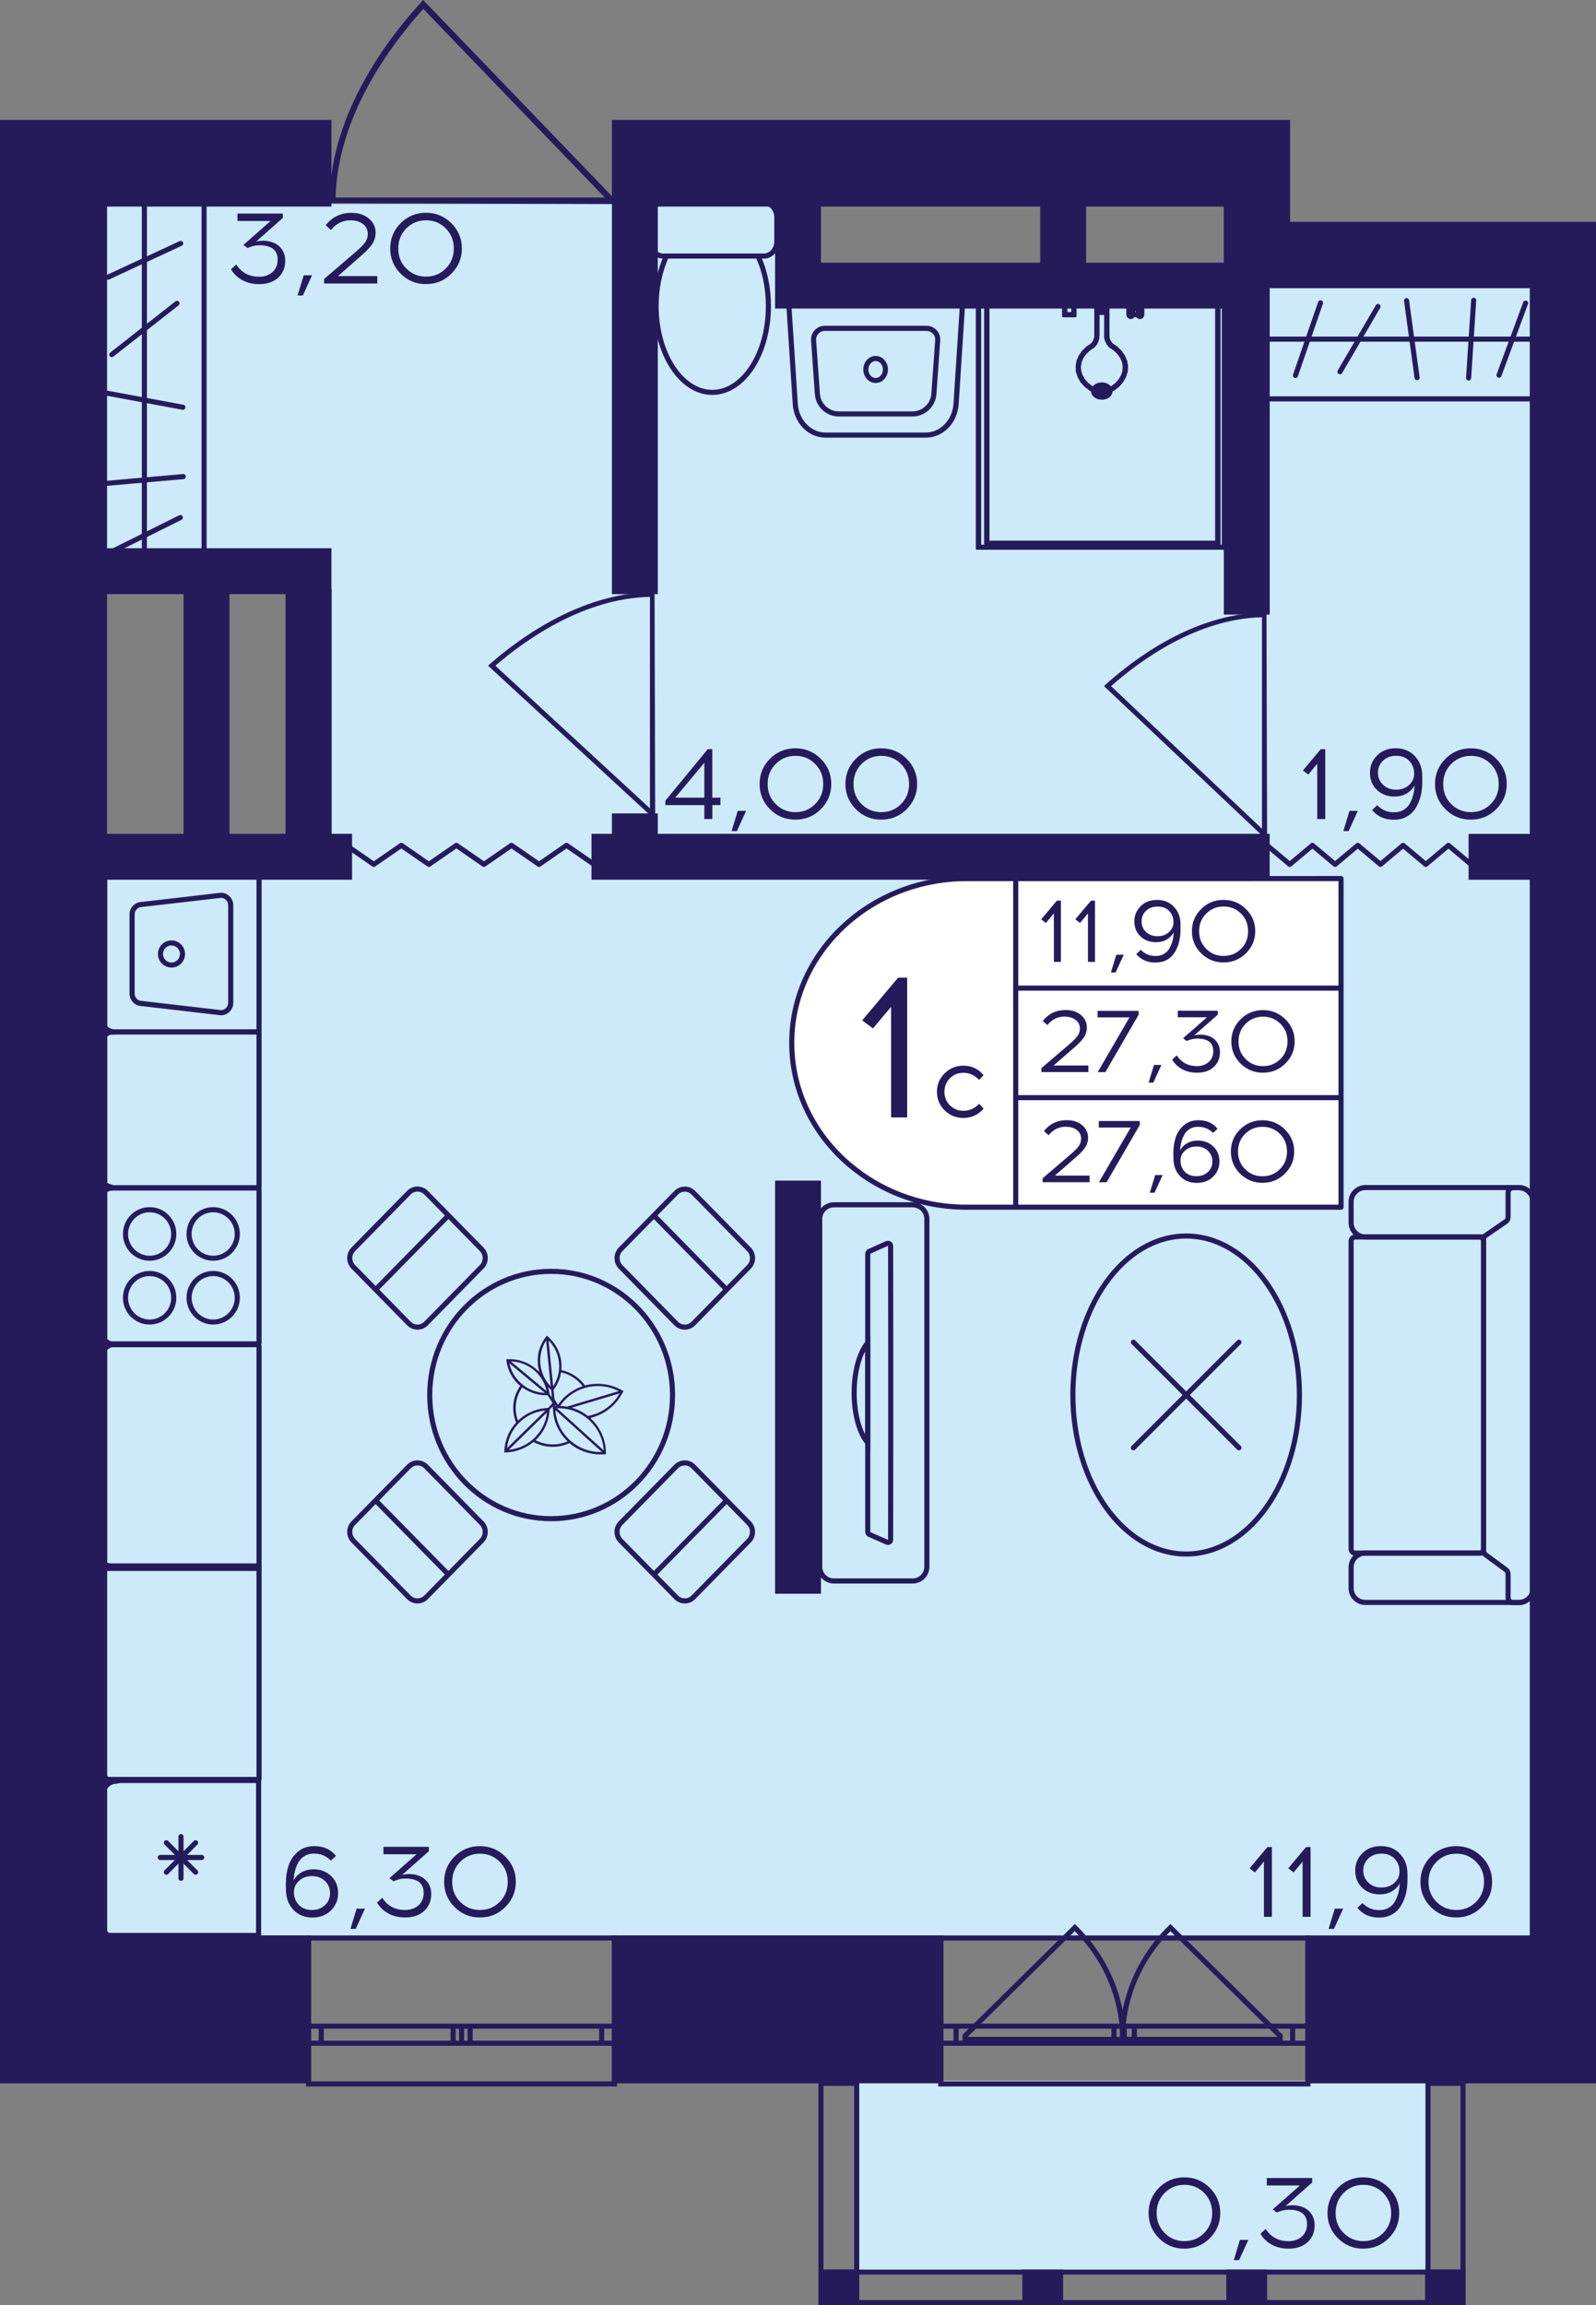 <?xml version="1.0" encoding="utf-8"?>
<!-- Generator: Adobe Illustrator 24.3.0, SVG Export Plug-In . SVG Version: 6.00 Build 0)  -->
<svg version="1.1" id="Слой_1" xmlns="http://www.w3.org/2000/svg" xmlns:xlink="http://www.w3.org/1999/xlink" x="0px" y="0px"
	 viewBox="0 0 276.99 400" style="enable-background:new 0 0 276.99 400;" xml:space="preserve">
<rect x="0" y="0" width="276.99" height="400" fill="#808080" stroke="none"/>
<path style="fill:#CDEAFA;" d="M138.5,49.56c0-4.72,0-9.44,0-14.16c-42.48,0-84.95,0-127.43,0c0,21.04,0,42.08,0,63.13
	c14.16,0.2,28.32,0.39,42.48,0.59c0,16.52,0,33.04,0,49.56c-14.16,0.2-28.32,0.39-42.48,0.59c0,62.34,0,124.68,0,187.02
	c87.32,0,174.63,0,261.95,0c0-95.58,0-191.15,0-286.73C228.17,49.56,183.33,49.56,138.5,49.56z"/>
<rect x="149.12" y="361.06" transform="matrix(-1 -1.224647e-16 1.224647e-16 -1 397.345 755.752)" style="fill:#CDEAFA;" width="99.12" height="33.63"/>
<g>
	<rect x="142.04" y="393.83" style="fill:#251B5B;" width="7.08" height="6.17"/>
	<rect x="247.33" y="393.83" style="fill:#251B5B;" width="6.96" height="6.17"/>
	<rect x="212.83" y="393.83" style="fill:#251B5B;" width="7.08" height="6.17"/>
	<rect x="177.43" y="393.83" style="fill:#251B5B;" width="7.08" height="6.17"/>
	<g>
		<path style="fill:#251B5B;" d="M148.23,361.95l0,37.17h-5.31v-37.17H148.23 M149.12,361.06h-7.08V400h7.08L149.12,361.06
			L149.12,361.06z"/>
	</g>
	<g>
		<path style="fill:#251B5B;" d="M253.47,361.95v37.17h-5.19v-37.17H253.47 M254.35,361.06h-6.96l0,38.94h6.96V361.06L254.35,361.06
			z"/>
	</g>
	<g>
		<path style="fill:#251B5B;" d="M142.92,394.71l110.49,0v4.4l-110.49,0V394.71 M142.04,393.83V400l112.26,0v-6.17L142.04,393.83
			L142.04,393.83z"/>
	</g>
</g>
<g>
	<path style="fill:none;stroke:#251B5B;stroke-width:0.885;stroke-miterlimit:10;" d="M163.27,361.61h63.72v-25.32h-63.72V361.61z
		 M226.99,361.61h-63.72 M226.99,336.29h-63.72 M226.99,354.55h-2.65v-2.96h2.65V354.55z M195.11,351.59h1.76v2.96h-1.76V351.59z
		 M224.34,354.55h-27.47v-2.96h27.47V354.55z M195.11,354.55h-1.78v-2.96h1.78V354.55z M163.27,351.59h2.65v2.96h-2.65V351.59z
		 M193.34,354.55h-27.41v-2.96h27.41V354.55z M226.99,354.55h-2.65 M224.34,354.55v-2.96 M224.34,351.59h2.65 M195.11,351.59h1.76
		 M196.87,351.59v2.96 M196.87,354.55h-1.76 M224.34,354.55h-27.47 M196.87,351.59h27.47 M195.11,354.55h-1.78 M193.34,354.55v-2.96
		 M193.34,351.59h1.78 M163.27,351.59h2.65 M165.92,351.59v2.96 M165.92,354.55h-2.65 M193.34,354.55h-27.41 M165.92,351.59h27.41"
		/>
</g>
<g>
	<path style="fill:none;stroke:#251B5B;stroke-width:0.885;stroke-miterlimit:10;" d="M106.64,361.61h-53.1v-25.32l53.1,0V361.61z
		 M53.54,361.61h53.1 M53.54,336.29l53.1,0 M53.54,354.55h2.21v-2.96h-2.21V354.55z M80.11,351.59h-1.47v2.96h1.47V351.59z
		 M55.75,354.55h22.89v-2.96H55.75V354.55z M80.11,354.55h1.48v-2.96h-1.48V354.55z M106.64,351.59h-2.21v2.96h2.21V351.59z
		 M81.59,354.55h22.84v-2.96H81.59V354.55z M53.54,354.55h2.21 M55.75,354.55v-2.96 M55.75,351.59h-2.21 M80.11,351.59h-1.47
		 M78.64,351.59v2.96 M78.64,354.55h1.47 M55.75,354.55h22.89 M78.64,351.59H55.75 M80.11,354.55h1.48 M81.59,354.55v-2.96
		 M81.59,351.59h-1.48 M106.64,351.59h-2.21 M104.43,351.59v2.96 M104.43,354.55h2.21 M81.59,354.55h22.84 M104.43,351.59H81.59"/>
</g>
<path style="fill:#251B5B;" d="M57.08,35.25c0-0.32,0.01-0.64,0.01-0.97h0.13C57.55,19.58,67.24,6.77,73.08,0.39L73.44,0
	l32.99,34.28h0.21c0,0.37,0,0.74,0,1.11C90.12,35.35,73.6,35.3,57.08,35.25z M104.96,34.28L73.46,1.55
	C67.7,7.93,58.57,20.25,58.25,34.28L104.96,34.28z"/>
<path style="fill:#251B5B;" d="M113.6,102.65c-0.26,0-0.52,0.01-0.8,0.01v0.11c-12.05,0.25-22.55,7.87-27.78,12.46l-0.32,0.28
	l28.1,25.92v0.17c0.3,0,0.61,0,0.91,0C113.68,128.61,113.64,115.63,113.6,102.65z M112.8,140.27l-26.83-24.75
	c5.23-4.52,15.33-11.7,26.83-11.95L112.8,140.27z"/>
<path style="fill:#251B5B;" d="M219.8,106.19c-0.26,0-0.51,0.01-0.78,0.01v0.11c-11.77,0.25-22.01,7.87-27.12,12.46l-0.31,0.28
	l27.43,25.92v0.17c0.3,0,0.59,0,0.89,0C219.87,132.15,219.83,119.17,219.8,106.19z M219.02,143.81l-26.19-24.75
	c5.11-4.52,14.97-11.7,26.19-11.95L219.02,143.81z"/>
<polyline style="fill:none;stroke:#251B5B;stroke-width:0.885;stroke-linecap:round;stroke-linejoin:round;stroke-miterlimit:10;" points="
	60.1,146.69 64.87,149.99 69.65,146.69 74.43,149.99 79.21,146.69 83.99,149.99 88.77,146.69 93.55,149.99 98.32,146.69 
	103.1,149.99 "/>
<polyline style="fill:none;stroke:#251B5B;stroke-width:0.885;stroke-linecap:round;stroke-linejoin:round;stroke-miterlimit:10;" points="
	219.91,146.69 223.84,149.99 227.78,146.69 231.71,149.99 235.65,146.69 239.58,149.99 243.51,146.69 247.45,149.99 251.38,146.69 
	255.31,149.99 "/>
<g>
	<path style="fill:#251B5B;" d="M186.86,334.18c1.55,1.51,2.9,3.17,4.03,4.93c4.07,6.3,4.35,12.19,4.39,13.39
		c0.02,0.76,0.01,1.38-0.01,1.77c-0.26,0.01-0.52,0.02-0.78,0.03h-27.41l-0.06,0.06c0.01-0.43,0.03-0.86,0.04-1.29l19.48-19.21
		L186.86,334.18z M167.95,353.44h26.49c-0.21-6.89-2.98-13.36-7.91-18.33L167.95,353.44z"/>
	<path style="fill:#251B5B;" d="M202.81,334.18c-1.55,1.51-2.9,3.17-4.03,4.93c-4.07,6.3-4.35,12.19-4.39,13.39
		c-0.02,0.76-0.01,1.38,0.01,1.77c0.26,0.01,0.52,0.02,0.78,0.03h27.41l0.06,0.06c-0.01-0.43-0.03-0.86-0.04-1.29l-19.48-19.21
		L202.81,334.18z M221.71,353.44h-26.49c0.21-6.89,2.98-13.36,7.91-18.33L221.71,353.44z"/>
</g>
<g>
	<g>
		<path style="fill:#251B5B;" d="M151.97,62.65c0.69,0,1.26,0.66,1.26,1.47c0,0.81-0.56,1.47-1.26,1.47s-1.26-0.66-1.26-1.47
			C150.72,63.31,151.28,62.65,151.97,62.65 M151.97,61.76c-1.18,0-2.14,1.05-2.14,2.35c0,1.3,0.96,2.35,2.14,2.35
			s2.14-1.05,2.14-2.35S153.15,61.76,151.97,61.76L151.97,61.76z"/>
	</g>
	<g>
		<path style="fill:#251B5B;" d="M137.37,53.25l29.2,0l-1.09,16.82c-0.18,2.79-2.29,4.98-4.79,4.98l-17.44,0
			c-2.51,0-4.61-2.19-4.79-4.98L137.37,53.25 M136.43,52.37l1.15,17.76c0.21,3.27,2.69,5.81,5.68,5.81l17.44,0
			c2.99,0,5.46-2.53,5.68-5.81l1.15-17.76L136.43,52.37L136.43,52.37z"/>
	</g>
	<g>
		<path style="fill:#251B5B;" d="M143.14,57.42l17.66,0c0.42,0,0.81,0.17,1.1,0.48c0.29,0.31,0.43,0.71,0.4,1.13l-0.66,9.3
			c-0.12,1.71-1.56,3.06-3.28,3.06l-12.78,0c-1.72,0-3.16-1.34-3.28-3.06l-0.66-9.3c-0.03-0.42,0.11-0.82,0.4-1.13
			C142.33,57.59,142.72,57.42,143.14,57.42L143.14,57.42 M143.14,56.53c-1.38,0-2.48,1.18-2.38,2.56l0.66,9.3
			c0.16,2.19,1.97,3.88,4.16,3.88l12.78,0c2.19,0,4-1.69,4.16-3.88l0.66-9.3c0.1-1.38-1-2.56-2.38-2.56L143.14,56.53L143.14,56.53z"
			/>
	</g>
</g>
<g>
	<g>
		<path style="fill:none;stroke:#251B5B;stroke-width:0.885;stroke-miterlimit:10;" d="M115.68,44.43h-0.62
			c-1.22,0-2.23-1.14-2.23-2.52V37.7c0-1.4,1-2.52,2.23-2.52h17.53c1.22,0,2.23,1.12,2.23,2.52v4.21c0,1.39-1,2.52-2.23,2.52h-1.03"
			/>
	</g>
	<g>
		<path style="fill:none;stroke:#251B5B;stroke-width:0.885;stroke-miterlimit:10;" d="M123.62,68.09c-5.38,0-9.75-6.7-9.75-14.98
			c0-3.23,0.66-6.24,1.81-8.68h15.87c1.15,2.44,1.81,5.45,1.81,8.68C133.37,61.38,129,68.09,123.62,68.09z"/>
	</g>
</g>
<g>
	<polyline style="fill:none;stroke:#251B5B;stroke-width:0.885;stroke-miterlimit:10;" points="212.8,51.76 212.8,94.95 
		169.82,94.95 169.82,51.76 212.8,51.76 	"/>
	<path style="fill:none;stroke:#251B5B;stroke-width:0.885;stroke-miterlimit:10;" d="M169.79,51.54l42.98,0
		c0.18,0,0.32,0.1,0.32,0.22s-0.14,0.22-0.32,0.22l-42.95,0c-0.18,0-0.32-0.1-0.32-0.22C169.5,51.65,169.62,51.55,169.79,51.54z"/>
	
		<line style="fill:none;stroke:#251B5B;stroke-width:0.885;stroke-linecap:round;stroke-linejoin:round;" x1="169.82" y1="94.95" x2="169.82" y2="51.76"/>
	
		<line style="fill:none;stroke:#251B5B;stroke-width:0.885;stroke-linecap:round;stroke-linejoin:round;" x1="212.8" y1="94.95" x2="169.82" y2="94.95"/>
	<path style="fill:none;stroke:#251B5B;stroke-width:0.885;stroke-miterlimit:10;" d="M212.8,51.54c0.18,0,0.32,0.1,0.32,0.22
		l0,43.18c0,0.12-0.14,0.22-0.32,0.22s-0.32-0.1-0.32-0.22l0-43.18C212.48,51.64,212.62,51.54,212.8,51.54z"/>
	<polyline style="fill:none;stroke:#251B5B;stroke-width:0.885;stroke-miterlimit:10;" points="211.36,52.44 211.36,94.27 
		171.26,94.27 171.26,52.44 211.36,52.44 	"/>
	
		<line style="fill:none;stroke:#251B5B;stroke-width:0.885;stroke-linecap:round;stroke-linejoin:round;" x1="171.26" y1="52.44" x2="211.36" y2="52.44"/>
	
		<line style="fill:none;stroke:#251B5B;stroke-width:0.885;stroke-linecap:round;stroke-linejoin:round;" x1="171.26" y1="94.27" x2="171.26" y2="52.44"/>
	
		<line style="fill:none;stroke:#251B5B;stroke-width:0.885;stroke-linecap:round;stroke-linejoin:round;" x1="211.36" y1="94.27" x2="171.26" y2="94.27"/>
	
		<line style="fill:none;stroke:#251B5B;stroke-width:0.885;stroke-linecap:round;stroke-linejoin:round;" x1="211.36" y1="52.44" x2="211.36" y2="94.27"/>
	<polyline style="fill:none;stroke:#251B5B;stroke-width:0.885;stroke-miterlimit:10;" points="197.84,51.95 197.84,53.49 
		196.24,53.49 196.24,51.95 197.84,51.95 	"/>
	<path style="fill:none;stroke:#251B5B;stroke-width:0.885;stroke-miterlimit:10;" d="M195.92,52.17c0-0.18,0.14-0.33,0.31-0.33
		h1.61c0.18,0,0.32,0.15,0.32,0.34c0,0.19-0.14,0.34-0.32,0.34h-1.61c-0.17,0-0.31-0.15-0.31-0.33
		C195.92,52.18,195.92,52.17,195.92,52.17z"/>
	<path style="fill:none;stroke:#251B5B;stroke-width:0.885;stroke-miterlimit:10;" d="M196.24,51.84c0.18,0,0.32,0.15,0.32,0.34
		v2.41c0,0.19-0.14,0.34-0.32,0.34c-0.18,0-0.32-0.15-0.32-0.34v-2.41C195.92,51.99,196.06,51.84,196.24,51.84z"/>
	
		<line style="fill:none;stroke:#251B5B;stroke-width:0.885;stroke-linecap:round;stroke-linejoin:round;" x1="197.84" y1="54.6" x2="196.24" y2="54.6"/>
	<path style="fill:none;stroke:#251B5B;stroke-width:0.885;stroke-miterlimit:10;" d="M197.84,51.84c0.18,0,0.32,0.15,0.32,0.34
		v2.41c0,0.19-0.14,0.34-0.32,0.34c-0.18,0-0.32-0.15-0.32-0.34v-2.41C197.52,51.99,197.67,51.84,197.84,51.84z"/>
	<polyline style="fill:none;stroke:#251B5B;stroke-width:0.885;stroke-miterlimit:10;" points="186.38,52.18 186.38,54.6 
		184.78,54.6 184.78,52.18 186.38,52.18 	"/>
	
		<line style="fill:none;stroke:#251B5B;stroke-width:0.885;stroke-linecap:round;stroke-linejoin:round;" x1="184.78" y1="52.18" x2="186.38" y2="52.18"/>
	
		<line style="fill:none;stroke:#251B5B;stroke-width:0.885;stroke-linecap:round;stroke-linejoin:round;" x1="184.78" y1="54.6" x2="184.78" y2="52.18"/>
	
		<line style="fill:none;stroke:#251B5B;stroke-width:0.885;stroke-linecap:round;stroke-linejoin:round;" x1="186.38" y1="54.6" x2="184.78" y2="54.6"/>
	
		<line style="fill:none;stroke:#251B5B;stroke-width:0.885;stroke-linecap:round;stroke-linejoin:round;" x1="186.38" y1="52.18" x2="186.38" y2="54.6"/>
	<polyline style="fill:none;stroke:#251B5B;stroke-width:0.885;stroke-miterlimit:10;" points="198.9,51.88 198.9,52.18 
		195.18,52.18 195.18,51.88 198.9,51.88 	"/>
	<path style="fill:none;stroke:#251B5B;stroke-width:0.885;stroke-miterlimit:10;" d="M195.18,51.54l3.72,0
		c0.18,0,0.32,0.15,0.32,0.34s-0.14,0.34-0.32,0.34l-3.71,0c0,0,0,0-0.01,0c-0.17,0-0.31-0.15-0.31-0.33
		C194.87,51.7,195,51.55,195.18,51.54z"/>
	<path style="fill:none;stroke:#251B5B;stroke-width:0.885;stroke-miterlimit:10;" d="M195.19,51.54c0.18,0,0.32,0.15,0.32,0.34v0.3
		c0,0.19-0.14,0.34-0.32,0.34s-0.32-0.15-0.32-0.34v-0.3C194.87,51.7,195.02,51.54,195.19,51.54z"/>
	<path style="fill:none;stroke:#251B5B;stroke-width:0.885;stroke-miterlimit:10;" d="M195.18,51.84l3.72,0
		c0.18,0,0.32,0.15,0.32,0.34c0,0.19-0.14,0.34-0.32,0.34l-3.71,0c0,0,0,0-0.01,0c-0.17,0-0.31-0.15-0.31-0.33
		C194.87,52,195,51.84,195.18,51.84z"/>
	<path style="fill:none;stroke:#251B5B;stroke-width:0.885;stroke-miterlimit:10;" d="M198.9,51.54c0.18,0,0.32,0.15,0.32,0.34v0.3
		c0,0.19-0.14,0.34-0.32,0.34s-0.32-0.15-0.32-0.34v-0.3C198.58,51.7,198.73,51.54,198.9,51.54z"/>
	<polyline style="fill:none;stroke:#251B5B;stroke-width:0.885;stroke-miterlimit:10;" points="187.44,51.88 187.44,52.18 
		183.72,52.18 183.72,51.88 187.44,51.88 	"/>
	
		<line style="fill:none;stroke:#251B5B;stroke-width:0.885;stroke-linecap:round;stroke-linejoin:round;" x1="183.72" y1="51.88" x2="187.44" y2="51.88"/>
	
		<line style="fill:none;stroke:#251B5B;stroke-width:0.885;stroke-linecap:round;stroke-linejoin:round;" x1="183.72" y1="52.18" x2="183.72" y2="51.88"/>
	
		<line style="fill:none;stroke:#251B5B;stroke-width:0.885;stroke-linecap:round;stroke-linejoin:round;" x1="187.44" y1="52.18" x2="183.72" y2="52.18"/>
	
		<line style="fill:none;stroke:#251B5B;stroke-width:0.885;stroke-linecap:round;stroke-linejoin:round;" x1="187.44" y1="51.88" x2="187.44" y2="52.18"/>
	<polyline style="fill:none;stroke:#251B5B;stroke-width:0.885;stroke-miterlimit:10;" points="191.62,54.2 191.68,54.19 
		191.75,54.2 191.82,54.21 191.88,54.23 191.94,54.26 191.99,54.3 192.03,54.33 192.06,54.38 192.08,54.43 192.09,54.48 
		192.09,58.05 192.09,58.54 192.21,59.02 192.44,59.48 192.76,59.9 193.6,60.48 194.3,61.16 194.83,61.92 195.17,62.73 
		195.32,63.57 195.26,64.43 195.01,65.25 194.55,66.04 193.93,66.76 193.14,67.37 192.8,67.56 192.43,67.71 192.04,67.81 
		191.62,67.87 190.83,67.87 190.42,67.81 190.02,67.71 189.65,67.56 189.31,67.37 188.53,66.76 187.89,66.04 187.45,65.25 
		187.19,64.43 187.13,63.57 187.27,62.73 187.62,61.92 188.15,61.16 188.85,60.48 189.7,59.9 190.02,59.48 190.24,59.02 
		190.35,58.54 190.37,58.05 190.37,54.48 190.37,54.43 190.39,54.38 190.43,54.33 190.46,54.3 190.51,54.26 190.57,54.23 
		190.63,54.21 190.69,54.2 190.76,54.19 190.83,54.2 191.62,54.2 	"/>
	
		<line style="fill:none;stroke:#251B5B;stroke-width:0.885;stroke-linecap:round;stroke-linejoin:round;" x1="190.83" y1="54.2" x2="191.62" y2="54.2"/>
	
		<line style="fill:none;stroke:#251B5B;stroke-width:0.885;stroke-linecap:round;stroke-linejoin:round;" x1="190.76" y1="54.19" x2="190.83" y2="54.2"/>
	
		<line style="fill:none;stroke:#251B5B;stroke-width:0.885;stroke-linecap:round;stroke-linejoin:round;" x1="190.69" y1="54.2" x2="190.76" y2="54.19"/>
	
		<line style="fill:none;stroke:#251B5B;stroke-width:0.885;stroke-linecap:round;stroke-linejoin:round;" x1="190.63" y1="54.21" x2="190.69" y2="54.2"/>
	
		<line style="fill:none;stroke:#251B5B;stroke-width:0.885;stroke-linecap:round;stroke-linejoin:round;" x1="190.57" y1="54.23" x2="190.63" y2="54.21"/>
	
		<line style="fill:none;stroke:#251B5B;stroke-width:0.885;stroke-linecap:round;stroke-linejoin:round;" x1="190.51" y1="54.26" x2="190.57" y2="54.23"/>
	
		<line style="fill:none;stroke:#251B5B;stroke-width:0.885;stroke-linecap:round;stroke-linejoin:round;" x1="190.46" y1="54.3" x2="190.51" y2="54.26"/>
	
		<line style="fill:none;stroke:#251B5B;stroke-width:0.885;stroke-linecap:round;stroke-linejoin:round;" x1="190.43" y1="54.34" x2="190.46" y2="54.3"/>
	
		<line style="fill:none;stroke:#251B5B;stroke-width:0.885;stroke-linecap:round;stroke-linejoin:round;" x1="190.39" y1="54.38" x2="190.43" y2="54.34"/>
	
		<line style="fill:none;stroke:#251B5B;stroke-width:0.885;stroke-linecap:round;stroke-linejoin:round;" x1="190.37" y1="54.43" x2="190.39" y2="54.38"/>
	
		<line style="fill:none;stroke:#251B5B;stroke-width:0.885;stroke-linecap:round;stroke-linejoin:round;" x1="190.37" y1="54.48" x2="190.37" y2="54.43"/>
	
		<line style="fill:none;stroke:#251B5B;stroke-width:0.885;stroke-linecap:round;stroke-linejoin:round;" x1="190.37" y1="58.05" x2="190.37" y2="54.48"/>
	
		<line style="fill:none;stroke:#251B5B;stroke-width:0.885;stroke-linecap:round;stroke-linejoin:round;" x1="190.35" y1="58.54" x2="190.37" y2="58.05"/>
	
		<line style="fill:none;stroke:#251B5B;stroke-width:0.885;stroke-linecap:round;stroke-linejoin:round;" x1="190.24" y1="59.02" x2="190.35" y2="58.54"/>
	
		<line style="fill:none;stroke:#251B5B;stroke-width:0.885;stroke-linecap:round;stroke-linejoin:round;" x1="190.02" y1="59.48" x2="190.24" y2="59.02"/>
	
		<line style="fill:none;stroke:#251B5B;stroke-width:0.885;stroke-linecap:round;stroke-linejoin:round;" x1="189.7" y1="59.9" x2="190.02" y2="59.48"/>
	
		<line style="fill:none;stroke:#251B5B;stroke-width:0.885;stroke-linecap:round;stroke-linejoin:round;" x1="188.85" y1="60.48" x2="189.7" y2="59.9"/>
	
		<line style="fill:none;stroke:#251B5B;stroke-width:0.885;stroke-linecap:round;stroke-linejoin:round;" x1="188.15" y1="61.16" x2="188.85" y2="60.48"/>
	
		<line style="fill:none;stroke:#251B5B;stroke-width:0.885;stroke-linecap:round;stroke-linejoin:round;" x1="187.62" y1="61.92" x2="188.15" y2="61.16"/>
	
		<line style="fill:none;stroke:#251B5B;stroke-width:0.885;stroke-linecap:round;stroke-linejoin:round;" x1="187.28" y1="62.73" x2="187.62" y2="61.92"/>
	
		<line style="fill:none;stroke:#251B5B;stroke-width:0.885;stroke-linecap:round;stroke-linejoin:round;" x1="187.13" y1="63.57" x2="187.28" y2="62.73"/>
	
		<line style="fill:none;stroke:#251B5B;stroke-width:0.885;stroke-linecap:round;stroke-linejoin:round;" x1="187.19" y1="64.43" x2="187.13" y2="63.57"/>
	
		<line style="fill:none;stroke:#251B5B;stroke-width:0.885;stroke-linecap:round;stroke-linejoin:round;" x1="187.45" y1="65.25" x2="187.19" y2="64.43"/>
	
		<line style="fill:none;stroke:#251B5B;stroke-width:0.885;stroke-linecap:round;stroke-linejoin:round;" x1="187.89" y1="66.04" x2="187.45" y2="65.25"/>
	
		<line style="fill:none;stroke:#251B5B;stroke-width:0.885;stroke-linecap:round;stroke-linejoin:round;" x1="188.53" y1="66.76" x2="187.89" y2="66.04"/>
	
		<line style="fill:none;stroke:#251B5B;stroke-width:0.885;stroke-linecap:round;stroke-linejoin:round;" x1="189.31" y1="67.37" x2="188.53" y2="66.76"/>
	
		<line style="fill:none;stroke:#251B5B;stroke-width:0.885;stroke-linecap:round;stroke-linejoin:round;" x1="189.65" y1="67.56" x2="189.31" y2="67.37"/>
	
		<line style="fill:none;stroke:#251B5B;stroke-width:0.885;stroke-linecap:round;stroke-linejoin:round;" x1="190.02" y1="67.71" x2="189.65" y2="67.56"/>
	
		<line style="fill:none;stroke:#251B5B;stroke-width:0.885;stroke-linecap:round;stroke-linejoin:round;" x1="190.42" y1="67.81" x2="190.02" y2="67.71"/>
	
		<line style="fill:none;stroke:#251B5B;stroke-width:0.885;stroke-linecap:round;stroke-linejoin:round;" x1="190.83" y1="67.87" x2="190.42" y2="67.81"/>
	
		<line style="fill:none;stroke:#251B5B;stroke-width:0.885;stroke-linecap:round;stroke-linejoin:round;" x1="191.62" y1="67.87" x2="190.83" y2="67.87"/>
	
		<line style="fill:none;stroke:#251B5B;stroke-width:0.885;stroke-linecap:round;stroke-linejoin:round;" x1="192.04" y1="67.81" x2="191.62" y2="67.87"/>
	
		<line style="fill:none;stroke:#251B5B;stroke-width:0.885;stroke-linecap:round;stroke-linejoin:round;" x1="192.43" y1="67.71" x2="192.04" y2="67.81"/>
	
		<line style="fill:none;stroke:#251B5B;stroke-width:0.885;stroke-linecap:round;stroke-linejoin:round;" x1="192.8" y1="67.56" x2="192.43" y2="67.71"/>
	
		<line style="fill:none;stroke:#251B5B;stroke-width:0.885;stroke-linecap:round;stroke-linejoin:round;" x1="193.14" y1="67.37" x2="192.8" y2="67.56"/>
	
		<line style="fill:none;stroke:#251B5B;stroke-width:0.885;stroke-linecap:round;stroke-linejoin:round;" x1="193.93" y1="66.76" x2="193.14" y2="67.37"/>
	
		<line style="fill:none;stroke:#251B5B;stroke-width:0.885;stroke-linecap:round;stroke-linejoin:round;" x1="194.55" y1="66.04" x2="193.93" y2="66.76"/>
	
		<line style="fill:none;stroke:#251B5B;stroke-width:0.885;stroke-linecap:round;stroke-linejoin:round;" x1="195" y1="65.25" x2="194.55" y2="66.04"/>
	
		<line style="fill:none;stroke:#251B5B;stroke-width:0.885;stroke-linecap:round;stroke-linejoin:round;" x1="195.26" y1="64.43" x2="195" y2="65.25"/>
	
		<line style="fill:none;stroke:#251B5B;stroke-width:0.885;stroke-linecap:round;stroke-linejoin:round;" x1="195.32" y1="63.57" x2="195.26" y2="64.43"/>
	
		<line style="fill:none;stroke:#251B5B;stroke-width:0.885;stroke-linecap:round;stroke-linejoin:round;" x1="195.17" y1="62.73" x2="195.32" y2="63.57"/>
	
		<line style="fill:none;stroke:#251B5B;stroke-width:0.885;stroke-linecap:round;stroke-linejoin:round;" x1="194.83" y1="61.92" x2="195.17" y2="62.73"/>
	
		<line style="fill:none;stroke:#251B5B;stroke-width:0.885;stroke-linecap:round;stroke-linejoin:round;" x1="194.3" y1="61.16" x2="194.83" y2="61.92"/>
	
		<line style="fill:none;stroke:#251B5B;stroke-width:0.885;stroke-linecap:round;stroke-linejoin:round;" x1="193.6" y1="60.48" x2="194.3" y2="61.16"/>
	
		<line style="fill:none;stroke:#251B5B;stroke-width:0.885;stroke-linecap:round;stroke-linejoin:round;" x1="192.76" y1="59.9" x2="193.6" y2="60.48"/>
	
		<line style="fill:none;stroke:#251B5B;stroke-width:0.885;stroke-linecap:round;stroke-linejoin:round;" x1="192.44" y1="59.48" x2="192.76" y2="59.9"/>
	
		<line style="fill:none;stroke:#251B5B;stroke-width:0.885;stroke-linecap:round;stroke-linejoin:round;" x1="192.21" y1="59.02" x2="192.44" y2="59.48"/>
	
		<line style="fill:none;stroke:#251B5B;stroke-width:0.885;stroke-linecap:round;stroke-linejoin:round;" x1="192.09" y1="58.54" x2="192.21" y2="59.02"/>
	
		<line style="fill:none;stroke:#251B5B;stroke-width:0.885;stroke-linecap:round;stroke-linejoin:round;" x1="192.09" y1="58.05" x2="192.09" y2="58.54"/>
	
		<line style="fill:none;stroke:#251B5B;stroke-width:0.885;stroke-linecap:round;stroke-linejoin:round;" x1="192.09" y1="54.48" x2="192.09" y2="58.05"/>
	
		<line style="fill:none;stroke:#251B5B;stroke-width:0.885;stroke-linecap:round;stroke-linejoin:round;" x1="192.08" y1="54.43" x2="192.09" y2="54.48"/>
	
		<line style="fill:none;stroke:#251B5B;stroke-width:0.885;stroke-linecap:round;stroke-linejoin:round;" x1="192.06" y1="54.38" x2="192.08" y2="54.43"/>
	
		<line style="fill:none;stroke:#251B5B;stroke-width:0.885;stroke-linecap:round;stroke-linejoin:round;" x1="192.03" y1="54.34" x2="192.06" y2="54.38"/>
	
		<line style="fill:none;stroke:#251B5B;stroke-width:0.885;stroke-linecap:round;stroke-linejoin:round;" x1="191.99" y1="54.3" x2="192.03" y2="54.34"/>
	
		<line style="fill:none;stroke:#251B5B;stroke-width:0.885;stroke-linecap:round;stroke-linejoin:round;" x1="191.94" y1="54.26" x2="191.99" y2="54.3"/>
	
		<line style="fill:none;stroke:#251B5B;stroke-width:0.885;stroke-linecap:round;stroke-linejoin:round;" x1="191.88" y1="54.23" x2="191.94" y2="54.26"/>
	
		<line style="fill:none;stroke:#251B5B;stroke-width:0.885;stroke-linecap:round;stroke-linejoin:round;" x1="191.82" y1="54.21" x2="191.88" y2="54.23"/>
	
		<line style="fill:none;stroke:#251B5B;stroke-width:0.885;stroke-linecap:round;stroke-linejoin:round;" x1="191.75" y1="54.2" x2="191.82" y2="54.21"/>
	
		<line style="fill:none;stroke:#251B5B;stroke-width:0.885;stroke-linecap:round;stroke-linejoin:round;" x1="191.68" y1="54.19" x2="191.75" y2="54.2"/>
	
		<line style="fill:none;stroke:#251B5B;stroke-width:0.885;stroke-linecap:round;stroke-linejoin:round;" x1="191.62" y1="54.2" x2="191.68" y2="54.19"/>
	<polyline style="fill:none;stroke:#251B5B;stroke-width:0.885;stroke-miterlimit:10;" points="189.01,51.89 193.6,51.89 
		193.6,52.86 189.01,52.86 189.01,51.89 	"/>
	
		<line style="fill:none;stroke:#251B5B;stroke-width:0.885;stroke-linecap:round;stroke-linejoin:round;" x1="189.02" y1="52.86" x2="189.02" y2="51.89"/>
	
		<line style="fill:none;stroke:#251B5B;stroke-width:0.885;stroke-linecap:round;stroke-linejoin:round;" x1="193.6" y1="52.86" x2="189.02" y2="52.86"/>
	
		<line style="fill:none;stroke:#251B5B;stroke-width:0.885;stroke-linecap:round;stroke-linejoin:round;" x1="193.6" y1="51.89" x2="193.6" y2="52.86"/>
	
		<line style="fill:none;stroke:#251B5B;stroke-width:0.885;stroke-linecap:round;stroke-linejoin:round;" x1="189.02" y1="51.89" x2="193.6" y2="51.89"/>
	<polyline style="fill:none;stroke:#251B5B;stroke-width:0.885;stroke-miterlimit:10;" points="190.37,52.86 192.09,52.86 
		192.09,53.84 190.37,53.84 190.37,52.86 	"/>
	
		<line style="fill:none;stroke:#251B5B;stroke-width:0.885;stroke-linecap:round;stroke-linejoin:round;" x1="190.37" y1="53.84" x2="190.37" y2="52.86"/>
	
		<line style="fill:none;stroke:#251B5B;stroke-width:0.885;stroke-linecap:round;stroke-linejoin:round;" x1="192.09" y1="53.84" x2="190.37" y2="53.84"/>
	
		<line style="fill:none;stroke:#251B5B;stroke-width:0.885;stroke-linecap:round;stroke-linejoin:round;" x1="192.09" y1="52.86" x2="192.09" y2="53.84"/>
	
		<line style="fill:none;stroke:#251B5B;stroke-width:0.885;stroke-linecap:round;stroke-linejoin:round;" x1="190.37" y1="52.86" x2="192.09" y2="52.86"/>
	<path style="fill:none;stroke:#251B5B;stroke-width:0.885;stroke-linecap:round;stroke-linejoin:round;" d="M191.22,66.8
		c-0.79,0-1.43,0.47-1.43,1.06c0,0.59,0.64,1.06,1.43,1.06c0.79,0,1.43-0.47,1.43-1.06S192.02,66.8,191.22,66.8"/>
	<path style="fill:none;stroke:#251B5B;stroke-width:0.885;stroke-linecap:round;stroke-linejoin:round;" d="M191.22,67.22
		c-0.47,0-0.86,0.28-0.86,0.64s0.39,0.64,0.86,0.64c0.47,0,0.86-0.28,0.86-0.64C192.08,67.51,191.7,67.22,191.22,67.22"/>
</g>
<g>
	<g>
		<g>
			<path style="fill:#251B5B;" d="M34.98,34.71v63.48H15.14V34.71H34.98 M35.08,33.82H15.03c-0.43,0-0.78,0.35-0.78,0.78V98.3
				c0,0.43,0.35,0.78,0.78,0.78h20.05c0.43,0,0.78-0.35,0.78-0.78V34.6C35.86,34.17,35.51,33.82,35.08,33.82L35.08,33.82z"/>
		</g>
	</g>
	<line style="fill:none;stroke:#251B5B;stroke-width:0.885;stroke-miterlimit:10;" x1="25.06" y1="99.07" x2="25.06" y2="34.08"/>
	
		<line style="fill:none;stroke:#251B5B;stroke-width:0.885;stroke-linecap:round;stroke-miterlimit:10;" x1="18.32" y1="83.89" x2="31.8" y2="82.7"/>
	
		<line style="fill:none;stroke:#251B5B;stroke-width:0.885;stroke-linecap:round;stroke-miterlimit:10;" x1="18.38" y1="68.19" x2="31.74" y2="70.67"/>
	
		<line style="fill:none;stroke:#251B5B;stroke-width:0.885;stroke-linecap:round;stroke-miterlimit:10;" x1="19.4" y1="61.53" x2="30.72" y2="52.64"/>
	
		<line style="fill:none;stroke:#251B5B;stroke-width:0.885;stroke-linecap:round;stroke-miterlimit:10;" x1="18.75" y1="48.1" x2="31.36" y2="42.24"/>
	
		<line style="fill:none;stroke:#251B5B;stroke-width:0.885;stroke-linecap:round;stroke-miterlimit:10;" x1="18.81" y1="96.02" x2="31.3" y2="89.81"/>
</g>
<g>
	<g>
		<g>
			<path style="fill:#251B5B;" d="M266.15,48.93v19.84h-46.68V48.93H266.15 M266.26,48.05h-46.89c-0.43,0-0.78,0.35-0.78,0.78v20.05
				c0,0.43,0.35,0.78,0.78,0.78h46.89c0.43,0,0.78-0.35,0.78-0.78V48.82C267.03,48.39,266.69,48.05,266.26,48.05L266.26,48.05z"/>
		</g>
	</g>
	<line style="fill:none;stroke:#251B5B;stroke-width:0.885;stroke-miterlimit:10;" x1="267.03" y1="58.85" x2="218.78" y2="58.85"/>
	
		<line style="fill:none;stroke:#251B5B;stroke-width:0.885;stroke-linecap:round;stroke-miterlimit:10;" x1="255.76" y1="52.11" x2="254.88" y2="65.59"/>
	
		<line style="fill:none;stroke:#251B5B;stroke-width:0.885;stroke-linecap:round;stroke-miterlimit:10;" x1="244.11" y1="52.17" x2="245.94" y2="65.53"/>
	
		<line style="fill:none;stroke:#251B5B;stroke-width:0.885;stroke-linecap:round;stroke-miterlimit:10;" x1="239.16" y1="53.19" x2="232.55" y2="64.51"/>
	
		<line style="fill:none;stroke:#251B5B;stroke-width:0.885;stroke-linecap:round;stroke-miterlimit:10;" x1="229.18" y1="52.55" x2="224.83" y2="65.15"/>
	
		<line style="fill:none;stroke:#251B5B;stroke-width:0.885;stroke-linecap:round;stroke-miterlimit:10;" x1="264.77" y1="52.6" x2="260.16" y2="65.1"/>
</g>
<g>
	<path style="fill:#251B5B;" d="M44.51,179.5v26.18H18.45V179.5H44.51 M44.7,178.61H18.27c-0.39,0-0.7,0.31-0.7,0.7v26.56
		c0,0.39,0.31,0.7,0.7,0.7H44.7c0.39,0,0.7-0.31,0.7-0.7v-26.56C45.4,178.93,45.08,178.61,44.7,178.61L44.7,178.61z"/>
</g>
<g>
	<path style="fill:#251B5B;" d="M44.51,233.78v37.93H18.45v-37.93H44.51 M44.7,232.9H18.27c-0.39,0-0.7,0.31-0.7,0.7v38.3
		c0,0.39,0.31,0.7,0.7,0.7H44.7c0.39,0,0.7-0.31,0.7-0.7v-38.3C45.4,233.21,45.08,232.9,44.7,232.9L44.7,232.9z"/>
</g>
<g>
	<g>
		<path style="fill:#251B5B;" d="M44.51,152.45v26.18H18.45v-26.18H44.51 M44.7,151.56H18.27c-0.39,0-0.7,0.31-0.7,0.7v26.56
			c0,0.39,0.31,0.7,0.7,0.7H44.7c0.39,0,0.7-0.31,0.7-0.7v-26.56C45.4,151.88,45.08,151.56,44.7,151.56L44.7,151.56z"/>
	</g>
	<g>
		<path style="fill:#251B5B;" d="M38.37,155.8c0.68,0.02,1.23,0.59,1.23,1.28V174c0,0.69-0.55,1.26-1.23,1.28l-13.63-1.58
			l-0.05-0.01h-0.05c-0.7,0-1.27-0.58-1.27-1.28v-13.75c0-0.71,0.57-1.28,1.27-1.28h0.05l0.05-0.01L38.37,155.8 M38.33,154.91
			l-13.69,1.59c-1.19,0-2.16,0.97-2.16,2.17v13.75c0,1.2,0.97,2.17,2.16,2.17l13.69,1.59c1.19,0,2.16-0.97,2.16-2.17v-16.92
			C40.48,155.88,39.52,154.91,38.33,154.91L38.33,154.91z"/>
	</g>
	<g>
		<path style="fill:#251B5B;" d="M29.76,164.06c0.81,0,1.47,0.66,1.47,1.48s-0.66,1.48-1.47,1.48c-0.81,0-1.47-0.66-1.47-1.48
			S28.95,164.06,29.76,164.06 M29.76,163.18c-1.3,0-2.35,1.06-2.35,2.36c0,1.3,1.05,2.36,2.35,2.36c1.3,0,2.35-1.06,2.35-2.36
			C32.11,164.24,31.06,163.18,29.76,163.18L29.76,163.18z"/>
	</g>
</g>
<g>
	<g>
		<path style="fill:#251B5B;" d="M44.51,206.57v26.18H18.45v-26.18H44.51 M44.7,205.68H18.27c-0.39,0-0.7,0.31-0.7,0.7v26.56
			c0,0.39,0.31,0.7,0.7,0.7H44.7c0.39,0,0.7-0.31,0.7-0.7v-26.56C45.4,205.99,45.08,205.68,44.7,205.68L44.7,205.68z"/>
	</g>
	<g>
		<g>
			<path style="fill:#251B5B;" d="M25.97,210.36c2.06,0,3.74,1.69,3.74,3.77c0,2.08-1.68,3.77-3.74,3.77s-3.74-1.69-3.74-3.77
				C22.23,212.05,23.91,210.36,25.97,210.36 M25.97,209.47c-2.56,0-4.63,2.08-4.63,4.65c0,2.57,2.07,4.65,4.63,4.65
				c2.56,0,4.63-2.08,4.63-4.65C30.6,211.55,28.53,209.47,25.97,209.47L25.97,209.47z"/>
		</g>
		<g>
			<path style="fill:#251B5B;" d="M37,221.43c2.06,0,3.74,1.69,3.74,3.77s-1.68,3.77-3.74,3.77c-2.06,0-3.74-1.69-3.74-3.77
				S34.93,221.43,37,221.43 M37,220.54c-2.56,0-4.63,2.08-4.63,4.65s2.07,4.65,4.63,4.65c2.56,0,4.63-2.08,4.63-4.65
				S39.55,220.54,37,220.54L37,220.54z"/>
		</g>
		<g>
			<path style="fill:#251B5B;" d="M25.97,221.43c2.06,0,3.74,1.69,3.74,3.77s-1.68,3.77-3.74,3.77s-3.74-1.69-3.74-3.77
				S23.91,221.43,25.97,221.43 M25.97,220.54c-2.56,0-4.63,2.08-4.63,4.65s2.07,4.65,4.63,4.65c2.56,0,4.63-2.08,4.63-4.65
				S28.53,220.54,25.97,220.54L25.97,220.54z"/>
		</g>
		<g>
			<path style="fill:#251B5B;" d="M37,210.36c2.06,0,3.74,1.69,3.74,3.77c0,2.08-1.68,3.77-3.74,3.77c-2.06,0-3.74-1.69-3.74-3.77
				C33.25,212.05,34.93,210.36,37,210.36 M37,209.47c-2.56,0-4.63,2.08-4.63,4.65c0,2.57,2.07,4.65,4.63,4.65
				c2.56,0,4.63-2.08,4.63-4.65C41.62,211.55,39.55,209.47,37,209.47L37,209.47z"/>
		</g>
	</g>
</g>
<g>
	<path style="fill:#251B5B;" d="M44.51,272.17v36.34H18.45v-36.34H44.51 M44.7,271.29H18.27c-0.39,0-0.7,0.31-0.7,0.7v36.71
		c0,0.39,0.31,0.7,0.7,0.7H44.7c0.39,0,0.7-0.31,0.7-0.7v-36.71C45.4,271.6,45.08,271.29,44.7,271.29L44.7,271.29z"/>
</g>
<g>
	<g>
		<path style="fill:#251B5B;" d="M44.44,309.22v26.18H18.38v-26.18H44.44 M44.62,308.34H18.19c-0.39,0-0.7,0.31-0.7,0.7v26.56
			c0,0.39,0.31,0.7,0.7,0.7h26.43c0.39,0,0.7-0.31,0.7-0.7v-26.56C45.32,308.65,45.01,308.34,44.62,308.34L44.62,308.34z"/>
	</g>
	<g>
		
			<line style="fill:none;stroke:#251B5B;stroke-width:0.885;stroke-linecap:round;stroke-miterlimit:10;" x1="27.81" y1="322.32" x2="35.01" y2="322.32"/>
		
			<line style="fill:none;stroke:#251B5B;stroke-width:0.885;stroke-linecap:round;stroke-miterlimit:10;" x1="28.87" y1="324.87" x2="33.95" y2="319.76"/>
		
			<line style="fill:none;stroke:#251B5B;stroke-width:0.885;stroke-linecap:round;stroke-miterlimit:10;" x1="31.41" y1="325.93" x2="31.41" y2="318.7"/>
		
			<line style="fill:none;stroke:#251B5B;stroke-width:0.885;stroke-linecap:round;stroke-miterlimit:10;" x1="33.95" y1="324.87" x2="28.87" y2="319.76"/>
	</g>
</g>
<g>
	
		<rect x="106.64" y="336.28" style="fill:#251B5B;stroke:#251B5B;stroke-width:0.885;stroke-miterlimit:10;" width="56.64" height="24.78"/>
	<polygon style="fill:#251B5B;stroke:#251B5B;stroke-width:0.885;stroke-miterlimit:10;" points="113.72,141.59 106.64,141.59 
		106.64,145.13 103.1,145.13 103.1,152.21 219.91,152.21 219.91,145.13 113.72,145.13 	"/>
	<path style="fill:#251B5B;stroke:#251B5B;stroke-width:0.885;stroke-miterlimit:10;" d="M57.08,102.65v-7.08H50H18.14V35.4h38.94
		V21.24H18.14H7.52H0.44v315.04v3.54v21.24h53.1v-24.78H20.27c0.25-0.02,0.45-0.06,0.5-0.07c-0.38,0.01-0.76,0.01-1.14,0.02
		c0.11,0.02,0.21,0.04,0.31,0.05h-1.79v-0.02c0.5-0.01,0.99-0.02,1.49-0.03c-0.3-0.06-0.61-0.15-0.91-0.38
		c-0.27-0.21-0.44-0.44-0.57-0.67v-24.9c0.12-0.22,0.29-0.43,0.51-0.63c0.64-0.55,1.38-0.58,1.59-0.58c-0.17,0.04-0.8,0.16-1.45-0.2
		c-0.3-0.16-0.5-0.38-0.65-0.58V272.4c0.09-0.08,0.15-0.17,0.26-0.24c0.46-0.28,0.92-0.35,1.22-0.36c-0.22,0.01-0.84,0.02-1.44-0.39
		c-0.01-0.01-0.02-0.02-0.03-0.03v-37.27c0.11-0.14,0.24-0.29,0.41-0.41c0.37-0.27,0.75-0.37,1.07-0.4
		c-0.37-0.06-0.81-0.2-1.23-0.52c-0.12-0.09-0.15-0.18-0.24-0.27v-25.79c0.11-0.12,0.2-0.25,0.35-0.33c0.47-0.26,0.98-0.2,0.99-0.3
		c0-0.1-0.54-0.1-1.04-0.42c-0.12-0.08-0.2-0.18-0.3-0.27V179.7c0.12-0.13,0.22-0.26,0.41-0.37c0.56-0.32,1.1-0.27,1.28-0.25
		c-0.53-0.05-1.12-0.22-1.53-0.67c-0.07-0.08-0.11-0.16-0.16-0.24v-25.96h42.48v-7.08h-3.54V102.65z M50,145.13H39.38v-42.48H50
		V145.13z M18.14,102.65H32.3v42.48H18.14V102.65z"/>
	
		<rect x="134.96" y="205.31" style="fill:#251B5B;stroke:#251B5B;stroke-width:0.885;stroke-miterlimit:10;" width="7.08" height="70.8"/>
	<path style="fill:#251B5B;stroke:#251B5B;stroke-width:0.885;stroke-miterlimit:10;" d="M265.93,38.94h-42.48V35.4v-7.08v-7.08
		H106.64v3.54V35.4v67.26h7.08V35.4h21.24v10.62v3.54v3.54h77.88v53.1h7.08V49.56h46.02v95.58h-10.62v7.08h10.62v184.07h-38.94
		v24.78h49.56v-17.7v-7.08V49.56V38.94H265.93z M142.04,35.4h38.94v10.62h-38.94V35.4z M188.05,46.02V35.4h24.78v7.08v3.54H188.05z"
		/>
	<path style="fill:#251B5B;stroke:#251B5B;stroke-width:0.885;stroke-miterlimit:10;" d="M20.35,233.33
		c-0.07-0.02-0.36-0.07-0.74-0.04C19.95,233.35,20.22,233.34,20.35,233.33z"/>
</g>
<path style="fill:#251B5B;" d="M87.58,251.23c0.01-0.13,0.02-0.25,0.05-0.38c0.02-0.13,0.04-0.26,0.07-0.38
	c0.01-0.02,0.01-0.06,0.02-0.08c0.02-0.1,0.05-0.2,0.07-0.29c0.05-0.2,0.11-0.38,0.17-0.56c0.04-0.11,0.08-0.23,0.12-0.33
	c0.04-0.1,0.08-0.2,0.12-0.3c0.05-0.11,0.11-0.23,0.17-0.34c0.09-0.18,0.19-0.36,0.3-0.53c0.02-0.05,0.06-0.09,0.09-0.14
	c0.06-0.09,0.12-0.18,0.18-0.27c0.06-0.08,0.12-0.16,0.18-0.24c0.14-0.19,0.29-0.37,0.45-0.54c-0.32-0.78-0.5-1.63-0.5-2.53
	c0-1.43,0.45-2.74,1.21-3.83c-0.02-0.01-0.03-0.02-0.04-0.04c-0.02-0.02-0.02-0.03-0.04-0.04c-0.03-0.02-0.07-0.06-0.1-0.08
	c-0.16-0.15-0.32-0.3-0.46-0.46c-0.12-0.12-0.22-0.24-0.32-0.37c0-0.01-0.01-0.02-0.02-0.02c-0.06-0.07-0.12-0.15-0.17-0.23
	c-0.15-0.2-0.28-0.41-0.4-0.63c-0.07-0.11-0.13-0.23-0.19-0.34c-0.08-0.17-0.16-0.34-0.23-0.51c-0.05-0.14-0.1-0.28-0.14-0.42
	c-0.05-0.13-0.08-0.26-0.12-0.4c-0.03-0.14-0.07-0.28-0.09-0.42c-0.02-0.12-0.04-0.24-0.05-0.37c0-0.01-0.01-0.02-0.01-0.03
	c-0.01-0.03-0.02-0.07-0.01-0.11v-0.01c-0.02-0.02-0.02-0.03-0.01-0.05c-0.01-0.03-0.01-0.07-0.02-0.1
	c0.19-0.02,0.39-0.02,0.58-0.02c1.79,0,3.45,0.68,4.7,1.8c0.13,0.12,0.26,0.24,0.38,0.37c0.02-0.01,0.05-0.02,0.07-0.02
	c-0.04-0.15-0.08-0.3-0.12-0.46c-0.03-0.15-0.06-0.31-0.08-0.46c-0.02-0.14-0.03-0.27-0.04-0.4c-0.01-0.12-0.02-0.24-0.02-0.37
	c-0.01-0.03-0.01-0.07-0.01-0.09c-0.01-0.03-0.01-0.07-0.01-0.1c0-0.06,0-0.11,0.01-0.17c0-0.06,0.01-0.11,0.01-0.17
	c0.01-0.11,0.02-0.23,0.02-0.34c0.01-0.12,0.02-0.25,0.05-0.38c0.02-0.13,0.04-0.26,0.07-0.38c0.02-0.15,0.06-0.29,0.11-0.43
	c0.02-0.07,0.04-0.15,0.07-0.23c0-0.01,0.01-0.02,0.01-0.03c0.03-0.07,0.05-0.12,0.07-0.2c0.01-0.02,0.01-0.02,0.02-0.04
	c0.02-0.09,0.07-0.19,0.11-0.28c0.02-0.05,0.04-0.1,0.07-0.15c0.06-0.13,0.12-0.26,0.19-0.38c0-0.01,0.01-0.01,0.01-0.02
	c0.05-0.1,0.1-0.2,0.17-0.29c0.02-0.03,0.03-0.07,0.06-0.1c0.07-0.11,0.14-0.23,0.22-0.33c0.11-0.14,0.21-0.28,0.32-0.42
	c0.11,0.08,0.21,0.17,0.31,0.26c0.1,0.09,0.19,0.18,0.28,0.28c0.23,0.24,0.44,0.48,0.63,0.73c0.09,0.13,0.18,0.26,0.27,0.39
	c0.09,0.14,0.17,0.28,0.25,0.42c0.03,0.07,0.07,0.14,0.1,0.21c0.04,0.07,0.07,0.13,0.1,0.2c0.07,0.16,0.15,0.33,0.21,0.51
	c0.04,0.12,0.08,0.24,0.12,0.36c0.04,0.15,0.08,0.3,0.12,0.45c0.03,0.12,0.06,0.24,0.07,0.37c0.02,0.07,0.02,0.14,0.03,0.21
	c0.02,0.1,0.02,0.2,0.03,0.29c0,0.02,0,0.05,0.01,0.07c0.02,0.29,0.03,0.59,0.01,0.87c-0.01,0.06-0.01,0.11-0.01,0.17
	c0,0.07-0.01,0.12-0.02,0.18c1.69,0.36,3.15,1.33,4.12,2.67c0.72-0.2,1.47-0.29,2.22-0.29c1.31,0,2.65,0.31,3.89,0.96l0.57,0.29
	l-0.31,0.56c-0.84,1.55-2.12,2.71-3.6,3.45c-0.32,0.16-0.66,0.3-1.01,0.42c-0.24,0.08-0.48,0.15-0.72,0.2
	c-0.02,0.05-0.02,0.1-0.04,0.15c0.03,0.02,0.06,0.05,0.08,0.08c0.1,0.08,0.19,0.17,0.27,0.27c0.05,0.04,0.09,0.08,0.12,0.13
	c0.22,0.24,0.43,0.48,0.61,0.74c0.91,1.25,1.47,2.75,1.54,4.39l0.02,0.59l-0.6,0.02c-0.12,0.01-0.24,0.01-0.36,0.01
	c-2.05,0-3.94-0.73-5.39-1.96c-0.88,0.41-1.88,0.64-2.91,0.64c-1.21,0-2.35-0.31-3.34-0.85c-0.12,0.1-0.25,0.2-0.37,0.29
	c-0.1,0.07-0.2,0.15-0.31,0.21c-0.07,0.05-0.15,0.1-0.22,0.15c-0.07,0.04-0.14,0.08-0.21,0.12c-0.38,0.22-0.78,0.42-1.2,0.56
	c-0.07,0.03-0.14,0.05-0.21,0.07c-0.07,0.02-0.14,0.04-0.21,0.07c-0.12,0.04-0.25,0.07-0.37,0.11c-0.15,0.04-0.31,0.07-0.46,0.11
	c-0.07,0.01-0.13,0.02-0.21,0.03c-0.03,0.01-0.07,0.01-0.1,0.02c-0.17,0.02-0.33,0.04-0.51,0.06c-0.22,0.02-0.46,0.03-0.69,0.03
	C87.54,251.75,87.56,251.49,87.58,251.23z M88,251.28c0.51-0.51,1.57-1.53,2.7-2.64c0.1-0.09,0.2-0.19,0.29-0.29
	c1.47-1.43,3.01-2.94,3.68-3.59c-1.79,0.15-3.4,0.95-4.59,2.15c-0.12,0.11-0.22,0.22-0.32,0.33C88.8,248.36,88.15,249.75,88,251.28z
	 M89.5,244.31c0,0.77,0.14,1.52,0.4,2.2c0.17-0.16,0.35-0.32,0.53-0.46c0.18-0.15,0.37-0.29,0.57-0.42c0.2-0.13,0.4-0.25,0.61-0.37
	c0.02-0.01,0.03-0.02,0.04-0.02c0.2-0.1,0.4-0.2,0.61-0.29c0.11-0.05,0.22-0.09,0.34-0.14c0.11-0.04,0.22-0.08,0.34-0.11
	c0.23-0.08,0.46-0.15,0.71-0.2c0.12-0.02,0.24-0.05,0.37-0.07c0.13-0.02,0.27-0.04,0.41-0.06c0.1-0.02,0.2-0.02,0.31-0.03
	c0.02,0,0.05-0.01,0.08-0.01c0.1-0.01,0.21-0.02,0.31-0.02h0.01l0.66-0.75c0.02-0.02,0.05-0.04,0.08-0.05l-0.02-0.12l-0.83-1.29
	c-0.07,0.01-0.14,0.01-0.22,0.01c-0.45,0-0.89-0.04-1.31-0.12c-0.43-0.08-0.85-0.2-1.24-0.36c-0.4-0.15-0.77-0.34-1.14-0.56
	c-0.17-0.11-0.33-0.22-0.49-0.33C89.92,241.76,89.5,242.99,89.5,244.31z M96.48,243.97l-0.17-0.27l0.02,0.28L96.48,243.97z
	 M95.19,240.96c0.01,0.02,0.01,0.03,0.02,0.05c0.04,0.14,0.07,0.29,0.09,0.42c0.03,0.15,0.05,0.3,0.07,0.46v0.01l0.41,0.61
	l-0.13-1.33c-0.19-0.16-0.37-0.34-0.53-0.53C95.14,240.75,95.18,240.85,95.19,240.96z M90.56,240.14c0.11,0.1,0.21,0.18,0.32,0.26
	c1.05,0.78,2.32,1.26,3.7,1.3l-2.74-2.27l-0.32-0.27l-3.11-2.59C88.7,237.99,89.48,239.23,90.56,240.14z M88.65,236.23l3.2,2.66
	l0.33,0.28l2.68,2.22c-0.22-1.11-0.73-2.09-1.45-2.92c-0.09-0.11-0.18-0.22-0.29-0.32C91.97,237.01,90.39,236.28,88.65,236.23z
	 M94.01,237.85c0.02,0.13,0.07,0.26,0.12,0.38c0.29,0.86,0.78,1.65,1.45,2.32l-0.26-2.54l-0.04-0.41l-0.5-4.98
	C93.75,234.21,93.5,236.12,94.01,237.85z M97.01,236.41c-0.15-1.45-0.78-2.79-1.81-3.82l0.5,4.99l0.04,0.41l0.26,2.56
	c0.51-0.76,0.83-1.6,0.97-2.48c0.02-0.14,0.03-0.27,0.05-0.41C97.06,237.24,97.05,236.83,97.01,236.41z M97.37,238.13
	c-0.02,0.15-0.05,0.3-0.09,0.46c-0.02,0.11-0.05,0.21-0.07,0.31c-0.04,0.15-0.08,0.29-0.13,0.42c-0.07,0.19-0.14,0.37-0.22,0.55
	c-0.06,0.13-0.12,0.25-0.19,0.38c0,0.01-0.01,0.01-0.01,0.02c0,0.01-0.01,0.01-0.01,0.02c-0.03,0.06-0.06,0.12-0.1,0.17
	c-0.07,0.12-0.15,0.24-0.23,0.37c-0.08,0.11-0.17,0.23-0.25,0.34l0.17,1.67c0.02,0.01,0.03,0.02,0.05,0.05l0.56,0.9
	c0.17-0.27,0.37-0.52,0.57-0.77c0.12-0.14,0.25-0.28,0.38-0.42c0.13-0.14,0.27-0.26,0.4-0.38c0.01,0,0.01,0,0.01,0
	c0.28-0.25,0.57-0.47,0.87-0.68c0.32-0.2,0.63-0.39,0.96-0.55c0.28-0.14,0.57-0.26,0.87-0.37c0.07-0.02,0.14-0.05,0.22-0.07
	C100.21,239.34,98.89,238.47,97.37,238.13z M103.76,240.52c-0.68,0-1.34,0.08-1.98,0.25c-0.14,0.02-0.27,0.07-0.41,0.11
	c-1.69,0.52-3.17,1.6-4.16,3.08c0.41,0.01,0.81,0.06,1.19,0.13l3.83-1.15l0.4-0.12l4.76-1.43
	C106.27,240.83,105.02,240.52,103.76,240.52z M102.68,245.55c2.04-0.54,3.81-1.88,4.85-3.76l-4.81,1.44l-0.4,0.11l-3.1,0.93
	c1.03,0.29,1.98,0.78,2.81,1.43c0.07-0.01,0.15-0.02,0.22-0.04C102.39,245.64,102.53,245.6,102.68,245.55z M102.4,246.57
	c-0.11-0.11-0.22-0.21-0.33-0.31c-0.05-0.05-0.11-0.09-0.17-0.13c-0.15-0.13-0.3-0.24-0.46-0.35c-0.89-0.62-1.9-1.06-3-1.27
	c0,0,0,0-0.01,0c-0.32-0.07-0.66-0.11-1-0.13c-0.16-0.01-0.32-0.02-0.48-0.02H96.9h-0.84c-0.07,0,0.68,0,0.61,0.01l0.18,0.16
	l0.02,0.02l0.36,0.32l0.45,0.41l0.75,0.68h0.01l2.55,2.31l0.31,0.28l3.48,3.14C104.64,249.66,103.77,247.88,102.4,246.57z
	 M104.25,251.97c0.07,0,0.14,0,0.22-0.01l-3.46-3.11l-0.3-0.28l-3.26-2.94l-0.69-0.62l-0.35-0.32H96.4
	c0.01,0.14,0.02,0.29,0.03,0.42c0,0.02,0.01,0.03,0.01,0.04c0.22,1.89,1.14,3.56,2.48,4.77c0.11,0.1,0.22,0.2,0.34,0.29
	C100.61,251.31,102.36,251.97,104.25,251.97z M95.95,250.64c0.91,0,1.78-0.19,2.56-0.53c-0.09-0.1-0.18-0.18-0.27-0.27
	c-0.27-0.28-0.51-0.56-0.73-0.87c-0.01,0-0.01-0.01-0.01-0.01c-0.15-0.2-0.29-0.42-0.41-0.64c-0.07-0.11-0.14-0.23-0.2-0.34
	c-0.17-0.31-0.31-0.63-0.43-0.96c-0.06-0.15-0.11-0.31-0.16-0.47c-0.07-0.23-0.12-0.46-0.17-0.7c-0.08-0.39-0.13-0.79-0.15-1.2
	l-0.01-0.09l-0.05-0.53l-0.54,0.6c-0.01,0.11-0.01,0.21-0.02,0.31c-0.01,0.07-0.02,0.12-0.02,0.18c-0.02,0.12-0.03,0.24-0.05,0.36
	c-0.04,0.25-0.09,0.51-0.16,0.75c-0.03,0.13-0.07,0.25-0.11,0.37c-0.1,0.33-0.22,0.65-0.37,0.96c-0.02,0.05-0.04,0.09-0.07,0.14
	c-0.05,0.1-0.1,0.2-0.15,0.29c-0.04,0.07-0.08,0.14-0.12,0.21c-0.08,0.15-0.17,0.29-0.27,0.42c-0.05,0.07-0.1,0.15-0.16,0.23
	c-0.12,0.16-0.25,0.33-0.39,0.48c-0.04,0.06-0.1,0.11-0.15,0.17c-0.12,0.14-0.26,0.27-0.4,0.4l-0.01,0.01
	C93.84,250.38,94.86,250.64,95.95,250.64z M92.23,249.98c0.12-0.09,0.23-0.19,0.34-0.29c1.29-1.17,2.17-2.79,2.36-4.6
	c-0.69,0.68-2.21,2.17-3.65,3.58l-0.3,0.29c-1.13,1.1-2.17,2.12-2.68,2.62C89.78,251.43,91.13,250.85,92.23,249.98z"/>
<g>
	
		<ellipse style="fill:none;stroke:#251B5B;stroke-width:0.885;stroke-miterlimit:10;" cx="95.65" cy="242.07" rx="21.07" ry="21.46"/>
	<g>
		<g>
			<path style="fill:none;stroke:#251B5B;stroke-width:0.885;stroke-miterlimit:10;" d="M83.59,264.3l-9.64-9.82
				c-0.83-0.84-2.16-0.84-2.99,0l-9.64,9.82c-0.83,0.84-0.83,2.2,0,3.05l9.64,9.82c0.83,0.84,2.16,0.84,2.99,0l9.64-9.82
				C84.42,266.5,84.42,265.14,83.59,264.3z"/>
			
				<line style="fill:none;stroke:#251B5B;stroke-width:0.885;stroke-miterlimit:10;" x1="65.05" y1="260.22" x2="77.96" y2="273.36"/>
		</g>
	</g>
	<g>
		<g>
			<path style="fill:none;stroke:#251B5B;stroke-width:0.885;stroke-miterlimit:10;" d="M107.71,219.84l9.64,9.82
				c0.83,0.84,2.16,0.84,2.99,0l9.64-9.82c0.83-0.84,0.83-2.2,0-3.05l-9.64-9.82c-0.83-0.84-2.16-0.84-2.99,0l-9.64,9.82
				C106.89,217.63,106.89,218.99,107.71,219.84z"/>
			
				<line style="fill:none;stroke:#251B5B;stroke-width:0.885;stroke-miterlimit:10;" x1="126.25" y1="223.92" x2="113.35" y2="210.78"/>
		</g>
	</g>
	<g>
		<g>
			<path style="fill:none;stroke:#251B5B;stroke-width:0.885;stroke-miterlimit:10;" d="M117.35,254.48l-9.64,9.82
				c-0.83,0.84-0.83,2.2,0,3.05l9.64,9.82c0.83,0.84,2.16,0.84,2.99,0l9.64-9.82c0.83-0.84,0.83-2.2,0-3.05l-9.64-9.82
				C119.52,253.64,118.18,253.64,117.35,254.48z"/>
			
				<line style="fill:none;stroke:#251B5B;stroke-width:0.885;stroke-miterlimit:10;" x1="113.35" y1="273.36" x2="126.25" y2="260.22"/>
		</g>
	</g>
	<g>
		<g>
			<path style="fill:none;stroke:#251B5B;stroke-width:0.885;stroke-miterlimit:10;" d="M73.95,229.65l9.64-9.82
				c0.83-0.84,0.83-2.2,0-3.05l-9.64-9.82c-0.83-0.84-2.16-0.84-2.99,0l-9.64,9.82c-0.83,0.84-0.83,2.2,0,3.05l9.64,9.82
				C71.79,230.5,73.13,230.5,73.95,229.65z"/>
			
				<line style="fill:none;stroke:#251B5B;stroke-width:0.885;stroke-miterlimit:10;" x1="77.96" y1="210.78" x2="65.05" y2="223.92"/>
		</g>
	</g>
</g>
<g>
	<path style="fill:none;stroke:#251B5B;stroke-width:0.885;stroke-miterlimit:10;" d="M266.09,212.17v-3.63
		c0-1.36-1.12-2.47-2.48-2.47h-0.99l-25.65,0c-1.36,0-2.48,1.11-2.48,2.47l0,3.63c0,1.38,1.12,2.47,2.48,2.47h20.64"/>
	<path style="fill:none;stroke:#251B5B;stroke-width:0.885;stroke-miterlimit:10;" d="M266.09,271.96v3.63
		c0,1.38-1.12,2.47-2.48,2.47h-0.99h-25.65c-1.36,0-2.48-1.09-2.48-2.47v-3.63c0-1.36,1.12-2.47,2.48-2.47h20.61"/>
	<path style="fill:none;stroke:#251B5B;stroke-width:0.885;stroke-miterlimit:10;" d="M234.49,268.8l0-53.45
		c0-0.39,0.31-0.7,0.7-0.7h21.59c0.39,0,0.7,0.31,0.7,0.7l0,53.45c0,0.39-0.31,0.7-0.7,0.7h-21.59
		C234.8,269.49,234.49,269.18,234.49,268.8z"/>
	<path style="fill:none;stroke:#251B5B;stroke-width:0.885;stroke-miterlimit:10;" d="M261.37,272.4l-3.54-2.61
		c-0.23-0.17-0.36-0.43-0.36-0.71l0-53.99c0-0.29,0.14-0.56,0.38-0.72l3.5-2.41c0.24-0.16,0.38-0.44,0.38-0.72v-4.27
		c0-0.49,0.4-0.88,0.89-0.88h0.99c1.37,0,2.48,1.11,2.48,2.47v67.06c0,1.36-1.11,2.47-2.48,2.47h-0.99c-0.49,0-0.89-0.39-0.89-0.88
		v-4.08C261.73,272.83,261.6,272.57,261.37,272.4z"/>
</g>
<g>
	
		<ellipse style="fill:none;stroke:#251B5B;stroke-width:0.885;stroke-miterlimit:10;" cx="205.86" cy="242.07" rx="19.66" ry="27.59"/>
	<g>
		
			<line style="fill:none;stroke:#251B5B;stroke-width:0.885;stroke-linecap:round;stroke-miterlimit:10;" x1="215.02" y1="251.22" x2="196.71" y2="232.91"/>
		
			<line style="fill:none;stroke:#251B5B;stroke-width:0.885;stroke-linecap:round;stroke-miterlimit:10;" x1="215.02" y1="232.91" x2="196.71" y2="251.22"/>
	</g>
</g>
<g>
	<path style="fill:none;stroke:#251B5B;stroke-width:0.885;stroke-miterlimit:10;" d="M144.74,274.34h13.64
		c1.38,0,2.48-1.11,2.48-2.47l0-60.34c0-1.38-1.1-2.47-2.48-2.47h-13.64c-1.36,0-2.48,1.09-2.48,2.47l0,60.34
		C142.26,273.23,143.37,274.34,144.74,274.34z M150.6,217.56c0-0.18,0.12-0.35,0.28-0.42l3.03-1.36c0.32-0.12,0.66,0.09,0.66,0.42
		c0,2.15,0.02,8.89,0.02,16.83l0,17.32c0,7.94-0.02,14.69-0.02,16.83c0,0.35-0.34,0.56-0.66,0.42l-3.03-1.34
		c-0.16-0.07-0.28-0.25-0.28-0.44L150.6,217.56z"/>
	<g>
		<path style="fill:none;stroke:#251B5B;stroke-width:0.885;stroke-miterlimit:10;" d="M148.24,241.69c0-3.77,0.96-7.07,2.36-8.68
			l0,17.35C149.2,248.76,148.24,245.48,148.24,241.69z"/>
	</g>
</g>
<g>
	<path style="fill:#FFFFFF;stroke:#251B5B;stroke-width:0.885;stroke-linejoin:round;stroke-miterlimit:10;" d="M232.74,152.45
		l0,57.03l-64.97,0c-16.75,0-30.36-12.78-30.36-28.51s13.61-28.51,30.36-28.51L232.74,152.45z M176.28,152.45l0,57.03
		 M176.28,171.46l56.47,0 M176.28,190.47l56.47,0"/>
	<g>
		<path style="fill:#251B5B;" d="M157.44,193.9h-2.79v-19.19l-3.15,3.75l-1.86-1.41l6.23-7.4h1.57V193.9z"/>
		<path style="fill:#251B5B;" d="M167.19,184.92c1.43,0,2.6,0.55,3.52,1.65l-0.79,0.83c-0.76-0.83-1.67-1.24-2.73-1.24
			c-0.91,0-1.68,0.31-2.32,0.94c-0.64,0.63-0.96,1.42-0.96,2.36s0.32,1.73,0.96,2.35s1.41,0.94,2.32,0.94c1.07,0,1.98-0.4,2.73-1.22
			l0.79,0.83c-0.92,1.09-2.09,1.63-3.52,1.63c-1.28,0-2.36-0.44-3.25-1.33c-0.89-0.88-1.33-1.95-1.33-3.2
			c0-1.26,0.45-2.34,1.34-3.22C164.85,185.37,165.92,184.92,167.19,184.92z"/>
	</g>
	<g>
		<path style="fill:#251B5B;" d="M188.88,186.03h-8.14v-0.68l4.83-4.13c0.69-0.59,1.17-1.08,1.44-1.46
			c0.27-0.38,0.41-0.81,0.41-1.28c0-0.63-0.25-1.13-0.74-1.5c-0.49-0.37-1.08-0.56-1.77-0.56l-0.14-0.02c-1.19,0-2.19,0.49-3,1.48
			l-0.8-0.73c1.02-1.25,2.31-1.88,3.88-1.88h0.17c1.05,0.01,1.91,0.3,2.59,0.87c0.68,0.57,1.02,1.29,1.02,2.14
			c0,0.68-0.2,1.31-0.62,1.88c-0.41,0.57-1.12,1.27-2.11,2.08l-3.04,2.65h6.03V186.03z"/>
		<path style="fill:#251B5B;" d="M197.62,176.07l-5.78,9.97h-1.33l5.52-9.5h-5.54v-1.13h7.12V176.07z"/>
		<path style="fill:#251B5B;" d="M201.57,184.79l-1.41,3.07h-0.82l0.94-3.07H201.57z"/>
		<path style="fill:#251B5B;" d="M211.35,176.07l-4.08,3.58c0.3-0.08,0.72-0.12,1.24-0.12c1.03,0.06,1.83,0.37,2.39,0.93
			c0.55,0.56,0.83,1.26,0.83,2.11c0,1.04-0.35,1.88-1.04,2.55c-0.7,0.66-1.65,1-2.85,1.02h-0.14c-0.97-0.01-1.83-0.21-2.56-0.62
			s-1.3-0.95-1.71-1.65l0.8-0.73c0.82,1.24,1.98,1.86,3.48,1.86h0.1c0.82-0.02,1.48-0.27,1.99-0.74c0.51-0.47,0.77-1.09,0.77-1.85
			c0-1.46-0.93-2.19-2.81-2.19c-0.6,0-1.2,0.14-1.8,0.42l-0.64-0.47l4.16-3.65h-5.07v-1.13h6.95V176.07z"/>
		<path style="fill:#251B5B;" d="M215.31,176.87c1.06-1.06,2.36-1.59,3.88-1.59s2.81,0.53,3.89,1.59c1.08,1.06,1.61,2.34,1.61,3.84
			c0,1.5-0.54,2.78-1.61,3.84c-1.07,1.06-2.37,1.59-3.9,1.59c-1.52,0-2.81-0.53-3.88-1.59c-1.07-1.06-1.6-2.34-1.6-3.84
			C213.7,179.21,214.24,177.93,215.31,176.87z M222.22,177.65c-0.82-0.82-1.83-1.23-3.02-1.23c-1.19,0-2.2,0.41-3.02,1.23
			c-0.82,0.82-1.23,1.84-1.23,3.06c0,1.22,0.41,2.24,1.23,3.06c0.82,0.82,1.83,1.23,3.02,1.23c1.19,0,2.2-0.41,3.02-1.23
			c0.82-0.82,1.23-1.84,1.23-3.06C223.45,179.49,223.04,178.47,222.22,177.65z"/>
	</g>
	<g>
		<path style="fill:#251B5B;" d="M184.12,166.91h-1.22v-8.41l-1.38,1.65l-0.82-0.62l2.73-3.25h0.69V166.91z"/>
		<path style="fill:#251B5B;" d="M190.04,166.91h-1.22v-8.41l-1.38,1.65l-0.82-0.62l2.73-3.25h0.69V166.91z"/>
		<path style="fill:#251B5B;" d="M195.03,165.67l-1.41,3.07h-0.82l0.94-3.07H195.03z"/>
		<path style="fill:#251B5B;" d="M200.58,167.02h-0.11c-1.36,0-2.45-0.49-3.27-1.47l0.78-0.73c0.72,0.71,1.56,1.07,2.5,1.07h0.09
			c0.55,0,1.02-0.12,1.43-0.36c0.41-0.24,0.73-0.56,0.96-0.97c0.23-0.41,0.41-0.84,0.53-1.3c0.12-0.46,0.19-0.94,0.21-1.46
			c-0.27,0.51-0.68,0.92-1.21,1.23c-0.53,0.31-1.15,0.47-1.87,0.47c-1.08,0-1.97-0.34-2.68-1.01c-0.71-0.67-1.07-1.54-1.07-2.61
			c0-1.02,0.36-1.9,1.09-2.63c0.73-0.73,1.68-1.09,2.85-1.09c1.21,0,2.2,0.4,2.95,1.21c0.75,0.81,1.12,1.81,1.12,3.03v0.92
			c0,0.74-0.08,1.44-0.24,2.1c-0.16,0.66-0.41,1.27-0.75,1.82s-0.78,0.99-1.35,1.31C201.98,166.86,201.33,167.02,200.58,167.02z
			 M200.9,162.46c0.8,0,1.46-0.24,1.98-0.72c0.52-0.47,0.78-1.05,0.78-1.72c0-0.77-0.25-1.41-0.74-1.93
			c-0.49-0.52-1.17-0.78-2.03-0.78c-0.81,0-1.47,0.25-1.99,0.74c-0.53,0.49-0.78,1.11-0.78,1.84c0,0.74,0.26,1.35,0.78,1.84
			C199.43,162.21,200.09,162.46,200.9,162.46z"/>
		<path style="fill:#251B5B;" d="M208.46,157.74c1.07-1.06,2.36-1.59,3.88-1.59s2.81,0.53,3.89,1.59c1.08,1.06,1.62,2.34,1.62,3.84
			c0,1.5-0.54,2.78-1.61,3.84c-1.07,1.06-2.37,1.59-3.9,1.59c-1.52,0-2.81-0.53-3.88-1.59c-1.07-1.06-1.6-2.34-1.6-3.84
			C206.86,160.08,207.39,158.8,208.46,157.74z M215.38,158.53c-0.82-0.82-1.83-1.23-3.02-1.23c-1.19,0-2.2,0.41-3.02,1.23
			c-0.82,0.82-1.23,1.84-1.23,3.06c0,1.22,0.41,2.24,1.23,3.06c0.82,0.82,1.83,1.23,3.02,1.23c1.19,0,2.2-0.41,3.02-1.23
			c0.82-0.82,1.23-1.84,1.23-3.06C216.61,160.36,216.2,159.34,215.38,158.53z"/>
	</g>
	<g>
		<path style="fill:#251B5B;" d="M189.09,205.14h-8.14v-0.68l4.83-4.13c0.69-0.59,1.17-1.08,1.44-1.46
			c0.27-0.38,0.41-0.81,0.41-1.28c0-0.63-0.25-1.13-0.74-1.5c-0.49-0.37-1.08-0.56-1.77-0.56l-0.14-0.02c-1.19,0-2.19,0.49-3,1.48
			l-0.8-0.73c1.02-1.25,2.31-1.88,3.88-1.88h0.17c1.05,0.01,1.91,0.3,2.59,0.87c0.68,0.57,1.02,1.29,1.02,2.14
			c0,0.68-0.2,1.31-0.62,1.88c-0.41,0.57-1.12,1.27-2.11,2.08l-3.04,2.65h6.03V205.14z"/>
		<path style="fill:#251B5B;" d="M197.83,195.18l-5.78,9.97h-1.33l5.52-9.5h-5.54v-1.13h7.12V195.18z"/>
		<path style="fill:#251B5B;" d="M201.78,203.9l-1.41,3.07h-0.82l0.94-3.07H201.78z"/>
		<path style="fill:#251B5B;" d="M207.95,194.39h0.1c1.4,0.01,2.49,0.5,3.26,1.49l-0.78,0.71c-0.7-0.7-1.53-1.05-2.48-1.05
			l-0.1-0.02c-0.54,0-1.02,0.12-1.43,0.36s-0.73,0.56-0.96,0.97c-0.23,0.41-0.4,0.84-0.53,1.3c-0.12,0.46-0.19,0.94-0.21,1.46
			c0.26-0.51,0.66-0.92,1.2-1.23c0.54-0.31,1.16-0.47,1.86-0.47c1.07,0,1.96,0.34,2.68,1.02c0.72,0.68,1.08,1.55,1.08,2.62
			c0,1.02-0.36,1.9-1.08,2.62c-0.72,0.73-1.67,1.09-2.86,1.09c-1.21,0-2.19-0.4-2.93-1.2c-0.74-0.8-1.11-1.81-1.11-3.02l-0.02-0.93
			c0-1.01,0.14-1.94,0.41-2.76c0.28-0.83,0.75-1.53,1.42-2.09C206.14,194.67,206.97,194.39,207.95,194.39z M207.64,198.95
			c-0.8,0-1.46,0.24-1.98,0.72c-0.53,0.47-0.78,1.05-0.78,1.72c0,0.77,0.25,1.41,0.74,1.93c0.5,0.53,1.17,0.78,2.02,0.78
			c0.81,0,1.47-0.24,1.99-0.73c0.52-0.49,0.78-1.1,0.78-1.83c0-0.75-0.26-1.36-0.78-1.86C209.11,199.19,208.45,198.95,207.64,198.95
			z"/>
		<path style="fill:#251B5B;" d="M215.22,195.98c1.07-1.06,2.36-1.59,3.88-1.59s2.81,0.53,3.89,1.59c1.08,1.06,1.62,2.34,1.62,3.84
			c0,1.5-0.54,2.78-1.61,3.84c-1.07,1.06-2.37,1.59-3.9,1.59c-1.52,0-2.81-0.53-3.88-1.59c-1.07-1.06-1.6-2.34-1.6-3.84
			C213.62,198.32,214.15,197.04,215.22,195.98z M222.13,196.76c-0.82-0.82-1.83-1.23-3.02-1.23c-1.19,0-2.2,0.41-3.02,1.23
			c-0.82,0.82-1.23,1.84-1.23,3.06c0,1.22,0.41,2.24,1.23,3.06c0.82,0.82,1.83,1.23,3.02,1.23c1.19,0,2.2-0.41,3.02-1.23
			c0.82-0.82,1.23-1.84,1.23-3.06C223.36,198.6,222.95,197.58,222.13,196.76z"/>
	</g>
</g>
<g>
	<path style="fill:#251B5B;" d="M220.75,332.62h-1.39v-9.59l-1.57,1.88l-0.92-0.71l3.09-3.7h0.78V332.62z"/>
	<path style="fill:#251B5B;" d="M227.46,332.62h-1.39v-9.59l-1.56,1.88l-0.93-0.71l3.09-3.7h0.78V332.62z"/>
	<path style="fill:#251B5B;" d="M233.11,331.2l-1.6,3.51h-0.93l1.07-3.51H233.11z"/>
	<path style="fill:#251B5B;" d="M239.4,332.74h-0.12c-1.54,0-2.78-0.56-3.7-1.68l0.88-0.83c0.82,0.81,1.76,1.22,2.83,1.22h0.11
		c0.62,0,1.15-0.13,1.62-0.41c0.46-0.27,0.82-0.64,1.08-1.11c0.26-0.46,0.46-0.96,0.6-1.48c0.13-0.52,0.21-1.08,0.24-1.66
		c-0.31,0.58-0.76,1.04-1.37,1.4s-1.31,0.53-2.12,0.53c-1.22,0-2.24-0.39-3.04-1.15c-0.81-0.77-1.21-1.76-1.21-2.98
		c0-1.17,0.41-2.16,1.23-3c0.83-0.83,1.9-1.25,3.23-1.25c1.38,0,2.49,0.46,3.34,1.38c0.85,0.92,1.27,2.07,1.27,3.45v1.04
		c0,0.85-0.09,1.65-0.27,2.4c-0.18,0.75-0.47,1.44-0.85,2.07c-0.38,0.63-0.88,1.13-1.53,1.5
		C240.98,332.56,240.24,332.74,239.4,332.74z M239.76,327.53c0.9,0,1.65-0.27,2.24-0.81c0.59-0.54,0.89-1.2,0.89-1.97
		c0-0.87-0.28-1.6-0.84-2.2c-0.56-0.6-1.32-0.9-2.3-0.9c-0.91,0-1.67,0.28-2.26,0.84c-0.59,0.56-0.89,1.26-0.89,2.09
		c0,0.84,0.3,1.54,0.89,2.1C238.09,327.26,238.84,327.53,239.76,327.53z"/>
	<path style="fill:#251B5B;" d="M248.33,322.16c1.21-1.21,2.67-1.81,4.39-1.81c1.72,0,3.19,0.6,4.41,1.81
		c1.22,1.21,1.83,2.67,1.83,4.38s-0.6,3.17-1.82,4.38c-1.22,1.21-2.69,1.81-4.42,1.81c-1.72,0-3.18-0.6-4.39-1.81
		c-1.21-1.21-1.81-2.67-1.81-4.38S247.12,323.37,248.33,322.16z M256.16,323.06c-0.93-0.93-2.07-1.4-3.42-1.4
		c-1.35,0-2.49,0.47-3.42,1.4c-0.93,0.93-1.4,2.09-1.4,3.49c0,1.39,0.47,2.55,1.4,3.48c0.93,0.93,2.07,1.4,3.42,1.4
		c1.35,0,2.49-0.47,3.42-1.4c0.93-0.93,1.4-2.09,1.4-3.48C257.56,325.15,257.09,323.99,256.16,323.06z"/>
</g>
<g>
	<path style="fill:#251B5B;" d="M54.5,320.35h0.11c1.59,0.01,2.82,0.58,3.7,1.7l-0.89,0.81c-0.8-0.8-1.73-1.21-2.81-1.21l-0.11-0.01
		c-0.62,0-1.16,0.13-1.62,0.41c-0.46,0.27-0.82,0.64-1.09,1.11c-0.26,0.46-0.46,0.95-0.59,1.48c-0.14,0.52-0.22,1.08-0.24,1.66
		c0.3-0.58,0.75-1.04,1.36-1.4c0.61-0.35,1.31-0.53,2.11-0.53c1.21,0,2.22,0.39,3.03,1.16c0.81,0.77,1.22,1.76,1.22,2.98
		c0,1.17-0.41,2.16-1.23,2.99c-0.82,0.82-1.9,1.24-3.24,1.24c-1.37,0-2.48-0.46-3.32-1.37c-0.84-0.92-1.26-2.06-1.26-3.44
		l-0.02-1.06c0-1.15,0.16-2.21,0.47-3.15c0.31-0.94,0.85-1.74,1.61-2.39C52.45,320.68,53.38,320.35,54.5,320.35z M54.14,325.55
		c-0.9,0-1.65,0.27-2.24,0.81c-0.59,0.55-0.89,1.2-0.89,1.97c0,0.87,0.28,1.61,0.84,2.2c0.56,0.6,1.33,0.9,2.28,0.9
		c0.91,0,1.66-0.28,2.26-0.83c0.59-0.55,0.89-1.25,0.89-2.09c0-0.85-0.3-1.56-0.89-2.12C55.81,325.83,55.06,325.55,54.14,325.55z"/>
	<path style="fill:#251B5B;" d="M63.34,331.2l-1.6,3.51h-0.92l1.07-3.51H63.34z"/>
	<path style="fill:#251B5B;" d="M74.41,321.25l-4.62,4.09c0.34-0.1,0.81-0.15,1.41-0.15c1.17,0.07,2.07,0.43,2.7,1.06
		c0.63,0.64,0.94,1.44,0.94,2.41c0,1.18-0.39,2.15-1.18,2.9c-0.79,0.75-1.86,1.14-3.23,1.17h-0.16c-1.1-0.01-2.07-0.25-2.9-0.71
		c-0.83-0.46-1.48-1.09-1.94-1.88l0.91-0.83c0.92,1.42,2.24,2.12,3.95,2.12h0.11c0.92-0.02,1.68-0.3,2.26-0.84
		c0.58-0.54,0.87-1.24,0.87-2.12c0-1.66-1.06-2.5-3.18-2.5c-0.68,0-1.36,0.16-2.04,0.48l-0.73-0.53l4.71-4.16h-5.74v-1.29h7.88
		V321.25z"/>
	<path style="fill:#251B5B;" d="M78.89,322.16c1.21-1.21,2.67-1.81,4.39-1.81c1.72,0,3.19,0.6,4.41,1.81
		c1.22,1.21,1.83,2.67,1.83,4.38s-0.61,3.17-1.82,4.38s-2.69,1.81-4.42,1.81c-1.72,0-3.18-0.6-4.39-1.81
		c-1.21-1.21-1.81-2.67-1.81-4.38S77.68,323.37,78.89,322.16z M86.72,323.06c-0.93-0.93-2.07-1.4-3.42-1.4s-2.49,0.47-3.42,1.4
		c-0.93,0.93-1.4,2.09-1.4,3.49c0,1.39,0.46,2.55,1.4,3.48c0.93,0.93,2.07,1.4,3.42,1.4s2.49-0.47,3.42-1.4
		c0.93-0.93,1.4-2.09,1.4-3.48C88.12,325.15,87.65,323.99,86.72,323.06z"/>
</g>
<g>
	<path style="fill:#251B5B;" d="M123.63,139.71v2.41h-1.39v-2.41h-6.76v-0.78l7.36-8.94h0.78v8.42h1.41v1.29H123.63z M122.24,132.36
		l-5.05,6.05h5.05V132.36z"/>
	<path style="fill:#251B5B;" d="M129.49,140.7l-1.6,3.51h-0.92l1.07-3.51H129.49z"/>
	<path style="fill:#251B5B;" d="M133.64,131.66c1.21-1.21,2.67-1.81,4.39-1.81c1.72,0,3.19,0.6,4.41,1.81
		c1.22,1.21,1.83,2.67,1.83,4.38s-0.61,3.17-1.82,4.38s-2.69,1.81-4.42,1.81c-1.72,0-3.18-0.6-4.39-1.81
		c-1.21-1.21-1.81-2.67-1.81-4.38S132.43,132.87,133.64,131.66z M141.47,132.56c-0.93-0.93-2.07-1.4-3.42-1.4
		c-1.35,0-2.49,0.47-3.42,1.4c-0.93,0.93-1.4,2.09-1.4,3.49c0,1.39,0.46,2.55,1.4,3.48c0.93,0.93,2.07,1.4,3.42,1.4
		c1.35,0,2.49-0.47,3.42-1.4c0.93-0.93,1.4-2.09,1.4-3.48C142.87,134.65,142.4,133.49,141.47,132.56z"/>
	<path style="fill:#251B5B;" d="M148.54,131.66c1.21-1.21,2.67-1.81,4.39-1.81c1.72,0,3.19,0.6,4.41,1.81
		c1.22,1.21,1.83,2.67,1.83,4.38s-0.61,3.17-1.82,4.38s-2.69,1.81-4.42,1.81c-1.72,0-3.18-0.6-4.39-1.81
		c-1.21-1.21-1.81-2.67-1.81-4.38S147.33,132.87,148.54,131.66z M156.37,132.56c-0.93-0.93-2.07-1.4-3.42-1.4
		c-1.35,0-2.49,0.47-3.42,1.4c-0.93,0.93-1.4,2.09-1.4,3.49c0,1.39,0.46,2.55,1.4,3.48c0.93,0.93,2.07,1.4,3.42,1.4
		c1.35,0,2.49-0.47,3.42-1.4c0.93-0.93,1.4-2.09,1.4-3.48C157.76,134.65,157.3,133.49,156.37,132.56z"/>
</g>
<g>
	<path style="fill:#251B5B;" d="M230,142.12h-1.39v-9.59l-1.56,1.88l-0.93-0.71l3.1-3.7H230V142.12z"/>
	<path style="fill:#251B5B;" d="M235.66,140.7l-1.6,3.51h-0.92l1.07-3.51H235.66z"/>
	<path style="fill:#251B5B;" d="M241.95,142.24h-0.12c-1.54,0-2.77-0.56-3.7-1.68l0.89-0.83c0.82,0.81,1.76,1.22,2.83,1.22h0.11
		c0.62,0,1.15-0.13,1.62-0.41c0.46-0.27,0.82-0.64,1.09-1.11c0.26-0.46,0.46-0.96,0.59-1.48c0.14-0.52,0.21-1.08,0.24-1.66
		c-0.31,0.58-0.77,1.04-1.37,1.4c-0.61,0.35-1.31,0.53-2.12,0.53c-1.22,0-2.24-0.39-3.04-1.15c-0.81-0.77-1.21-1.76-1.21-2.98
		c0-1.17,0.41-2.16,1.24-3c0.82-0.83,1.9-1.25,3.23-1.25c1.37,0,2.49,0.46,3.34,1.38c0.84,0.92,1.27,2.07,1.27,3.45v1.04
		c0,0.85-0.09,1.65-0.27,2.4c-0.19,0.75-0.47,1.44-0.85,2.07c-0.38,0.63-0.89,1.13-1.53,1.5
		C243.53,142.06,242.79,142.24,241.95,142.24z M242.3,137.03c0.9,0,1.65-0.27,2.24-0.81c0.59-0.54,0.89-1.2,0.89-1.97
		c0-0.87-0.28-1.6-0.84-2.2c-0.56-0.6-1.32-0.9-2.3-0.9c-0.91,0-1.66,0.28-2.25,0.84c-0.59,0.56-0.89,1.26-0.89,2.09
		c0,0.84,0.3,1.54,0.89,2.1C240.64,136.76,241.39,137.03,242.3,137.03z"/>
	<path style="fill:#251B5B;" d="M250.87,131.66c1.21-1.21,2.67-1.81,4.39-1.81c1.72,0,3.19,0.6,4.41,1.81
		c1.22,1.21,1.83,2.67,1.83,4.38s-0.61,3.17-1.83,4.38c-1.21,1.21-2.69,1.81-4.42,1.81c-1.72,0-3.18-0.6-4.39-1.81
		s-1.81-2.67-1.81-4.38S249.66,132.87,250.87,131.66z M258.71,132.56c-0.93-0.93-2.07-1.4-3.42-1.4c-1.36,0-2.5,0.47-3.42,1.4
		c-0.93,0.93-1.4,2.09-1.4,3.49c0,1.39,0.46,2.55,1.4,3.48c0.93,0.93,2.07,1.4,3.42,1.4c1.35,0,2.49-0.47,3.42-1.4
		c0.93-0.93,1.4-2.09,1.4-3.48C260.1,134.65,259.63,133.49,258.71,132.56z"/>
</g>
<g>
	<path style="fill:#251B5B;" d="M49.07,37.83l-4.62,4.09c0.34-0.1,0.81-0.15,1.41-0.15c1.17,0.07,2.07,0.43,2.7,1.06
		c0.63,0.64,0.94,1.44,0.94,2.41c0,1.18-0.39,2.15-1.18,2.9c-0.79,0.75-1.86,1.14-3.23,1.17h-0.16c-1.1-0.01-2.07-0.25-2.9-0.71
		c-0.83-0.46-1.48-1.09-1.94-1.88L41,45.9c0.92,1.42,2.24,2.12,3.95,2.12h0.11c0.92-0.02,1.68-0.3,2.26-0.84
		c0.58-0.54,0.87-1.24,0.87-2.12c0-1.66-1.06-2.5-3.18-2.5c-0.68,0-1.36,0.16-2.04,0.48l-0.73-0.53l4.71-4.16h-5.74v-1.29h7.88
		V37.83z"/>
	<path style="fill:#251B5B;" d="M54.16,47.77l-1.6,3.51h-0.92l1.07-3.51H54.16z"/>
	<path style="fill:#251B5B;" d="M65.48,49.19h-9.23v-0.78l5.48-4.7c0.78-0.67,1.33-1.23,1.64-1.66c0.31-0.44,0.46-0.92,0.46-1.45
		c0-0.72-0.28-1.29-0.83-1.72c-0.56-0.43-1.23-0.64-2.01-0.64l-0.16-0.01c-1.35,0-2.48,0.56-3.4,1.68l-0.91-0.83
		c1.15-1.43,2.61-2.14,4.39-2.14h0.2c1.19,0.01,2.16,0.35,2.93,1c0.77,0.65,1.15,1.47,1.15,2.43c0,0.78-0.23,1.49-0.7,2.14
		c-0.47,0.65-1.27,1.44-2.39,2.37l-3.45,3.03h6.83V49.19z"/>
	<path style="fill:#251B5B;" d="M69.53,38.73c1.21-1.21,2.67-1.81,4.39-1.81c1.72,0,3.19,0.6,4.41,1.81
		c1.22,1.21,1.83,2.67,1.83,4.38c0,1.71-0.61,3.17-1.82,4.38s-2.69,1.81-4.42,1.81c-1.72,0-3.18-0.6-4.39-1.81
		c-1.21-1.21-1.81-2.67-1.81-4.38C67.72,41.41,68.33,39.94,69.53,38.73z M77.36,39.63c-0.93-0.93-2.07-1.4-3.42-1.4
		s-2.49,0.47-3.42,1.4c-0.93,0.93-1.4,2.09-1.4,3.49c0,1.39,0.46,2.55,1.4,3.48c0.93,0.93,2.07,1.4,3.42,1.4s2.49-0.47,3.42-1.4
		c0.93-0.93,1.4-2.09,1.4-3.48C78.76,41.72,78.29,40.56,77.36,39.63z"/>
</g>
<g>
	<path style="fill:#251B5B;" d="M201.15,379.63c1.21-1.21,2.67-1.81,4.39-1.81c1.71,0,3.19,0.6,4.41,1.81
		c1.22,1.21,1.83,2.67,1.83,4.38c0,1.71-0.6,3.17-1.82,4.38c-1.22,1.21-2.69,1.81-4.42,1.81c-1.72,0-3.19-0.6-4.39-1.81
		c-1.21-1.21-1.81-2.67-1.81-4.38C199.33,382.3,199.94,380.84,201.15,379.63z M208.98,380.52c-0.93-0.93-2.07-1.4-3.42-1.4
		c-1.35,0-2.49,0.47-3.42,1.4c-0.93,0.93-1.4,2.09-1.4,3.49c0,1.39,0.47,2.55,1.4,3.48c0.93,0.93,2.07,1.4,3.42,1.4
		c1.36,0,2.5-0.47,3.42-1.4c0.93-0.93,1.4-2.09,1.4-3.48C210.37,382.62,209.91,381.46,208.98,380.52z"/>
	<path style="fill:#251B5B;" d="M216.65,388.67l-1.6,3.51h-0.92l1.06-3.51H216.65z"/>
	<path style="fill:#251B5B;" d="M227.73,378.72l-4.62,4.09c0.34-0.1,0.81-0.15,1.41-0.15c1.17,0.07,2.07,0.43,2.7,1.06
		c0.63,0.64,0.94,1.44,0.94,2.41c0,1.18-0.39,2.15-1.18,2.9c-0.79,0.75-1.87,1.14-3.23,1.17h-0.16c-1.1-0.01-2.07-0.25-2.9-0.71
		c-0.83-0.46-1.48-1.09-1.94-1.88l0.91-0.83c0.92,1.42,2.24,2.12,3.94,2.12h0.11c0.93-0.02,1.68-0.3,2.26-0.84
		c0.58-0.54,0.87-1.24,0.87-2.12c0-1.66-1.06-2.5-3.18-2.5c-0.67,0-1.36,0.16-2.04,0.48l-0.73-0.53l4.71-4.16h-5.74v-1.29h7.87
		V378.72z"/>
	<path style="fill:#251B5B;" d="M232.21,379.63c1.21-1.21,2.67-1.81,4.39-1.81c1.72,0,3.19,0.6,4.41,1.81
		c1.22,1.21,1.83,2.67,1.83,4.38c0,1.71-0.61,3.17-1.83,4.38c-1.21,1.21-2.69,1.81-4.42,1.81c-1.72,0-3.18-0.6-4.39-1.81
		s-1.81-2.67-1.81-4.38C230.4,382.3,231,380.84,232.21,379.63z M240.04,380.52c-0.93-0.93-2.07-1.4-3.42-1.4
		c-1.36,0-2.5,0.47-3.42,1.4c-0.93,0.93-1.4,2.09-1.4,3.49c0,1.39,0.46,2.55,1.4,3.48c0.93,0.93,2.07,1.4,3.42,1.4
		c1.35,0,2.49-0.47,3.42-1.4c0.93-0.93,1.4-2.09,1.4-3.48C241.44,382.62,240.97,381.46,240.04,380.52z"/>
</g>
</svg>
